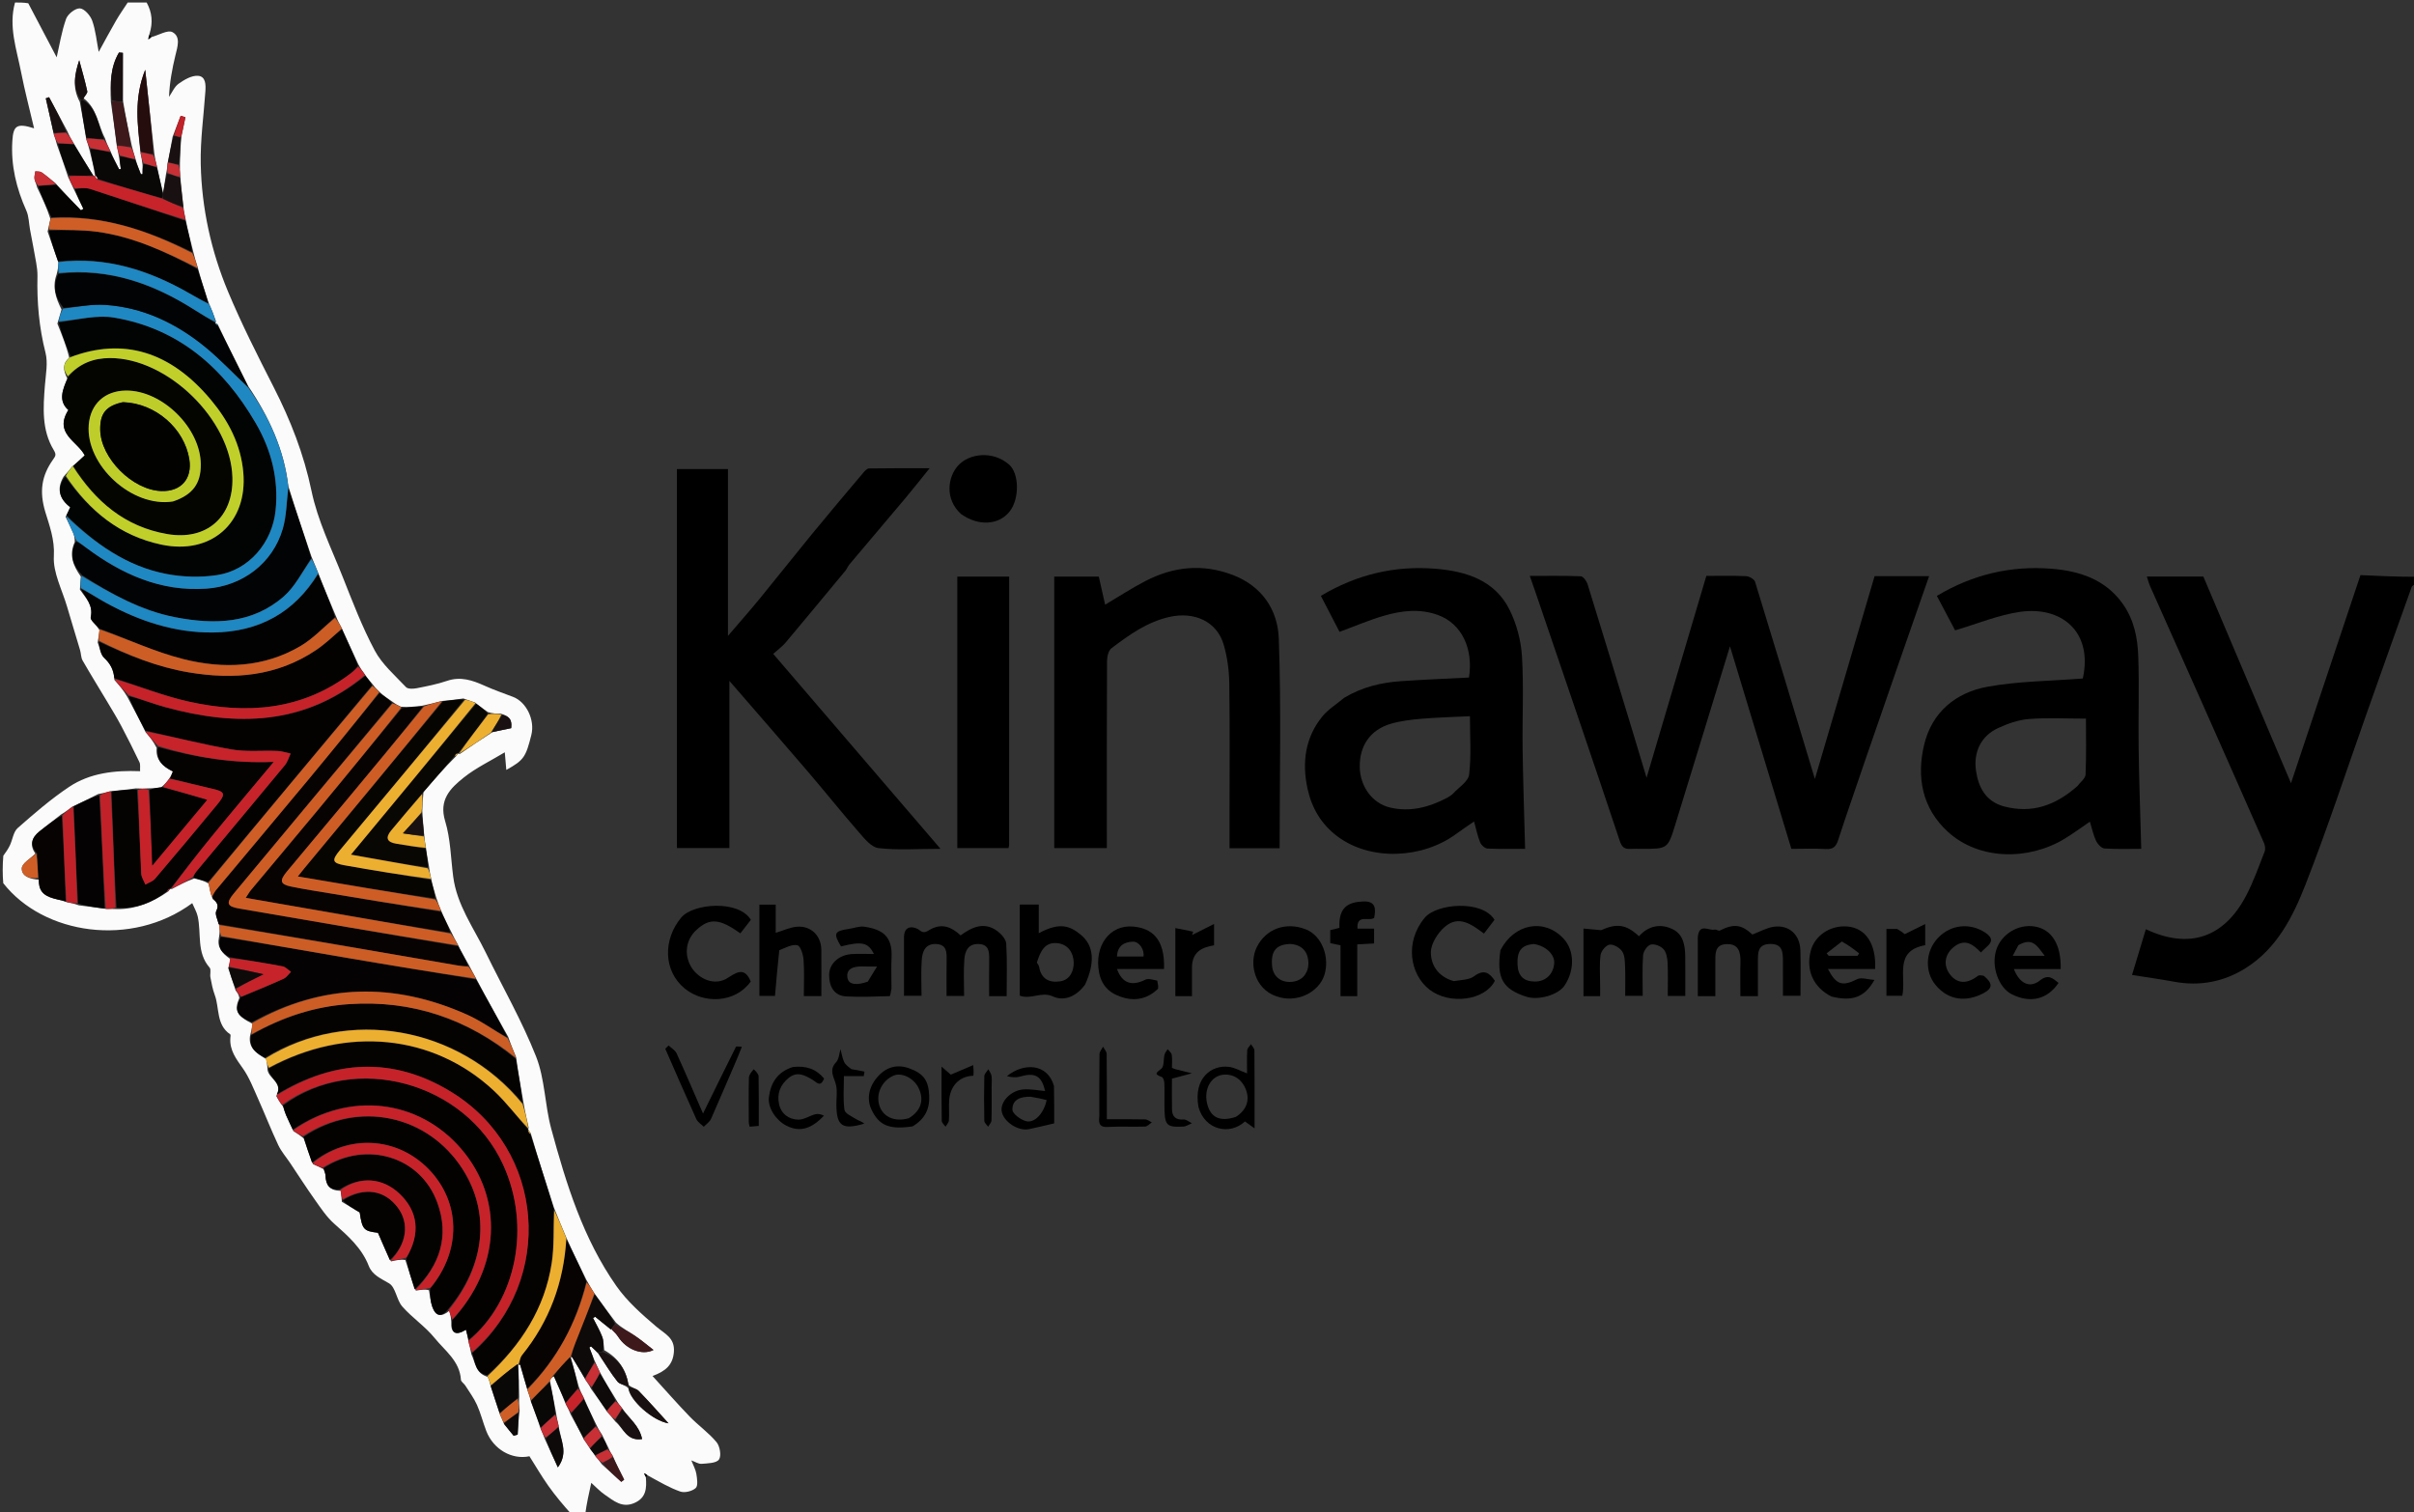 <svg width="964" height="604" viewBox="0 0 964 604" fill="none" xmlns="http://www.w3.org/2000/svg">
<rect x="0" y="0" width="964" height="604" fill="#333333" stroke="none"/>
<g clip-path="url(#clip0_937_7673)">
<path d="M228.428 605C224.98 601.149 221.813 597.402 218.983 593.416C216.299 589.634 213.968 585.602 211.423 581.587C204.466 583.075 197.031 578.876 194.185 571.493C192.862 568.059 191.984 564.439 190.482 561.093C189.254 558.357 187.423 555.888 185.806 553.335C185.286 552.513 184.114 551.827 184.064 551.027C183.595 543.536 177.647 539.417 173.542 534.344C169.798 529.716 164.592 526.292 160.653 521.792C158.336 519.145 158.022 514.111 155.385 512.541C152.116 510.596 148.697 509.245 147.263 505.573C144.455 498.379 138.956 493.591 133.399 488.654C130.432 486.017 128.152 482.547 125.822 479.267C122.388 474.434 119.19 469.433 115.886 464.507C114.274 462.104 112.316 459.865 111.1 457.277C108.212 451.135 105.746 444.795 102.966 438.599C101.154 434.558 99.541 430.313 97.018 426.737C94.349 422.954 91.639 419.462 91.987 414.544C92.022 414.048 92.177 413.251 91.941 413.09C86.251 409.242 87.711 402.589 85.741 397.301C84.911 395.072 84.479 392.68 84.025 390.331C83.776 389.042 84.391 387.221 83.706 386.439C78.407 380.401 80.485 372.773 78.943 365.95C78.541 364.168 77.545 362.521 76.771 360.691C52.497 378.591 17.372 373.269 1.302 352.713C1 349.307 1 345.614 1.324 341.754C2.43 340.247 3.314 338.957 3.969 337.56C5.045 335.264 5.355 332.197 7.072 330.688C13.664 324.894 20.353 319.09 27.637 314.236C35.971 308.682 45.767 307.597 55.946 307.991C55.867 306.575 56.127 305.327 55.691 304.41C53.385 299.554 50.972 294.745 48.458 289.992C46.759 286.782 44.861 283.675 42.998 280.553C39.668 274.969 36.231 269.446 32.996 263.807C32.314 262.619 32.384 261.02 31.98 259.649C30.271 253.855 28.477 248.087 26.784 242.289C24.815 235.549 21.11 228.679 21.508 222.066C21.897 215.602 19.706 209.761 18.132 204.591C15.591 196.241 16.617 189.968 21.218 183.483C22.221 182.07 22.554 181.549 21.422 179.673C16.593 171.673 17.243 162.74 17.94 153.85C18.28 149.515 19.199 144.902 18.165 140.846C15.594 130.762 14.718 120.635 14.96 110.316C15.002 108.533 14.756 106.721 14.452 104.955C13.691 100.531 12.815 96.127 11.995 91.713C11.523 89.177 11.55 86.423 10.527 84.136C6.544 75.237 4.306 66.114 4.928 56.272C5.31 50.213 6.659 49.029 13.61 51.243C11.775 43.399 9.85 36.142 8.416 28.79C6.63 19.633 3.331 10.56 6 1C7.714 1 9.429 1 11.283 1.299C15.261 8.886 19.099 16.175 22.634 22.889C23.729 18.141 24.573 12.668 26.391 7.54C27.074 5.613 30.096 3.234 31.906 3.349C33.697 3.463 36.09 6.184 36.824 8.256C38.205 12.158 38.582 16.415 39.418 20.735C41.823 16.37 43.995 12.274 46.318 8.267C47.761 5.776 49.431 3.418 51 1C53.37 1 55.741 1 58.556 1C60.707 4.918 61.164 8.94 59.682 13.61C59.324 14.662 59.283 15.199 59.243 15.736C59.682 15.42 60.12 15.103 60.559 14.787C63.383 14.031 66.981 11.829 68.865 12.835C72.281 14.658 70.871 18.713 70.051 22.102C68.744 27.501 67.726 32.97 67.491 38.694C68.743 36.899 69.65 34.615 71.331 33.429C73.574 31.847 76.473 30.13 78.99 30.27C82.214 30.449 82.199 33.849 82.009 36.589C81.338 46.253 79.955 55.934 80.164 65.579C80.545 83.153 84.299 100.274 91.066 116.47C96.492 129.456 102.89 142.057 109.288 154.609C116.036 167.847 121.336 181.353 124.401 196.085C126.849 207.852 132.339 219.023 136.823 230.321C140.781 240.296 144.621 250.401 149.667 259.831C152.618 265.347 157.729 269.749 162.125 274.41C162.877 275.208 164.987 275.132 166.353 274.865C170.449 274.063 174.588 273.259 178.525 271.915C183.918 270.074 188.61 271.657 193.417 273.816C197.148 275.492 201.02 276.856 204.851 278.301C210.183 280.311 213.678 287.495 212.192 293.486C209.968 302.446 209.135 303.607 202.188 307.485C201.986 305.142 201.781 302.764 201.581 300.447C195.774 303.949 190.052 306.658 185.237 310.502C179.928 314.742 175.149 319.36 177.768 327.936C179.922 334.986 180.014 342.669 180.976 350.077C182.451 361.439 189.159 370.555 193.998 380.467C200.741 394.28 208.45 407.701 214.076 421.949C217.628 430.945 217.552 441.302 220.123 450.772C226.101 472.796 232.851 494.67 246.143 513.599C250.459 519.746 256.347 524.94 262.128 529.85C265.507 532.72 269.543 534.278 269.112 539.894C268.717 545.029 265.912 547.59 260.578 549.534C265.689 555.139 270.439 560.583 275.456 565.769C278.882 569.31 283.029 572.202 286.15 575.967C287.491 577.584 288.137 581.453 287.115 582.889C286.053 584.383 282.617 584.408 280.181 584.611C278.945 584.714 277.624 583.795 276.076 583.244C276.848 585.233 277.803 586.879 278.081 588.632C278.382 590.534 278.819 593.386 277.815 594.291C276.41 595.557 273.416 596.297 271.653 595.682C267.313 594.168 263.289 591.752 258.668 589.245C257.865 588.656 257.532 588.522 257.198 588.387C257.44 588.948 257.682 589.51 257.924 590.071C258.243 594.291 258.114 598.167 253.336 600.247C248.423 602.386 245.104 599.383 241.625 597.016C239.532 595.592 237.776 593.672 236.115 592.194C235.159 596.497 234.286 600.426 233.706 604.677C232.286 605 230.571 605 228.428 605ZM242.914 578.107C242.165 576.625 241.416 575.144 240.489 573.102C239.718 571.925 238.947 570.749 238.075 568.878C236.423 565.518 234.771 562.159 233.077 558.114C232.434 556.903 231.79 555.691 231.106 553.758C230.059 549.82 229.013 545.882 227.917 541.938C227.917 541.938 227.872 541.918 228.54 542.163C230.225 544.915 231.91 547.668 233.774 551.045C234.512 552.076 235.25 553.108 236.13 554.803C238.186 557.641 240.242 560.479 242.433 563.828C243.436 564.929 244.439 566.03 245.766 567.763C248.909 570.356 250.271 575.664 256.407 574.719C255.33 569.322 251.176 566.49 248.23 562.096C247.513 561.228 246.797 560.359 245.958 558.842C243.822 555.419 241.686 551.996 239.528 547.908C238.898 546.596 238.268 545.284 237.375 543.271C236.699 541.565 236.023 539.86 235.347 538.154C235.569 537.998 235.79 537.842 236.011 537.686C236.893 538.503 237.775 539.32 239.071 540.735C241.541 544.444 243.819 548.306 246.589 551.775C247.512 552.93 249.696 553.076 250.907 554.415C251.416 559.231 260.67 567.437 266.978 568.442C262.92 563.994 259.102 559.647 255.067 555.512C254.151 554.573 252.481 554.37 250.989 553.103C249.986 546.986 246.965 542.382 241.299 539.217C241.049 537.424 241.105 535.516 240.479 533.866C239.494 531.273 238.051 528.854 236.802 526.361C237.096 526.2 237.391 526.038 237.685 525.876C239.769 527.589 241.853 529.303 244.669 531.148C245.412 532.059 246.247 532.911 246.882 533.892C250.17 538.97 256.463 541.446 260.967 539.134C258.423 537.174 256.063 535.164 253.508 533.443C251.06 531.793 248.411 530.443 245.999 528.253C243.16 524.49 240.322 520.727 237.235 516.316C236.29 514.81 235.345 513.304 234.15 511.121C231.501 505.721 228.852 500.322 226.109 494.187C224.527 490.428 222.944 486.668 221.156 482.166C218.06 472.53 214.963 462.893 211.935 452.578C211.581 452.062 211.227 451.547 210.957 451.053C210.957 451.053 210.892 451.111 211.105 450.306C210.395 447.215 209.684 444.124 209.02 440.21C208.007 434.439 206.995 428.667 206.082 422.154C205.054 419.698 204.026 417.243 202.937 414.089C198.647 406.454 194.357 398.818 189.986 390.515C189.167 389.042 188.347 387.57 187.245 385.407C185.802 382.904 184.359 380.4 182.862 377.263C182.024 375.791 181.186 374.32 180.189 372.144C178.828 369.486 177.466 366.828 176.076 363.459C175.476 362.039 174.877 360.618 174.191 358.427C173.477 356.09 172.763 353.753 172.118 350.607C171.822 349.343 171.526 348.079 171.309 346.005C170.862 343.648 170.415 341.291 170.052 338.216C169.794 336.832 169.537 335.449 169.364 333.142C169.091 330.317 168.818 327.492 168.631 323.822C168.712 321.528 168.794 319.233 169.104 316.285C173.215 311.517 177.326 306.75 182.163 301.971C182.426 301.619 182.689 301.267 182.904 300.964C182.904 300.964 182.884 300.898 183.607 301.108C187.743 298.268 191.878 295.428 196.76 292.317C199.023 291.853 201.285 291.389 204.129 290.806C204.303 289.001 204.584 286.215 200.004 285.052C198.368 285.026 196.731 285 194.81 284.385C193.254 283.279 191.697 282.173 189.681 280.557C188.417 280.1 187.153 279.643 185.066 278.961C182.359 279.327 179.652 279.693 176.208 279.991C173.96 280.598 171.712 281.204 168.611 281.839C165.9 282.169 163.188 282.5 160.098 282.242C159.062 281.754 158.026 281.266 156.695 280.224C154.968 279.08 153.241 277.936 151.343 276.14C150.552 275.364 149.76 274.588 148.757 273.217C147.785 272.109 146.813 271.001 145.707 269.315C144.879 268.212 144.051 267.11 143.08 265.284C140.893 260.622 138.706 255.961 136.463 250.807C135.673 249.394 134.883 247.981 134.051 245.86C131.714 240.344 129.376 234.829 127.032 228.699C126.224 226.776 125.417 224.853 124.341 222.196C121.269 213.128 118.197 204.061 115.146 194.154C113.436 179.615 107.583 166.76 99.109 154.201C95.056 146.153 91.002 138.104 86.915 129.466C86.617 129.295 86.319 129.124 86.003 129.003C86.003 129.003 86.052 128.98 86.235 128.261C85.444 126.041 84.653 123.822 83.307 120.912C81.827 116.428 80.346 111.943 78.923 106.664C78.329 104.821 77.736 102.978 77.117 100.319C76.083 96.263 75.05 92.207 74.092 87.388C73.759 85.936 73.426 84.483 73.219 82.152C72.769 78.442 72.32 74.733 71.982 70.198C71.879 68.826 71.776 67.455 71.854 65.172C71.942 61.781 72.031 58.39 72.49 54.37C73.008 51.851 73.526 49.331 74.044 46.812C73.41 46.624 72.776 46.435 72.142 46.247C71.176 48.805 70.21 51.363 68.925 54.644C68.327 57.985 67.728 61.327 66.885 65.375C66.798 66.569 66.712 67.763 66.253 69.76C65.869 72.425 65.485 75.09 65.109 76.969C64.287 73.629 63.465 70.289 62.661 66.316C62.293 64.876 61.924 63.436 61.6 61.097C60.447 50.485 59.293 39.872 57.987 27.858C53.369 39.434 54.942 49.989 56.139 61.323C56.426 62.581 56.712 63.84 56.929 65.887C56.929 67.111 56.929 68.335 56.929 69.558C56.705 69.569 56.481 69.579 56.257 69.589C55.497 67.679 54.738 65.768 54.017 63.133C53.584 61.737 53.15 60.34 52.611 58.19C51.395 52.454 50.178 46.718 49.077 40.053C49.077 33.736 49.077 27.419 49.077 21.102C48.559 21.054 48.041 21.006 47.523 20.959C44.066 26.785 43.908 33.3 44.289 40.818C45.094 46.508 45.898 52.198 46.684 58.605C46.952 59.737 47.22 60.869 47.562 62.844C47.798 64.414 48.033 65.983 48.269 67.553C48.029 67.566 47.789 67.579 47.549 67.593C46.384 65.348 45.218 63.104 44.031 60.173C43.325 58.737 42.618 57.301 41.889 55.137C39.124 49.982 38.887 43.366 33.316 39.198C33.86 38.275 35.011 37.223 34.846 36.452C33.955 32.282 32.738 28.181 31.633 24.057C29.869 29.487 28.689 34.849 31.877 40.71C32.739 45.471 33.602 50.233 34.464 55.734C34.869 56.864 35.274 57.995 35.751 59.914C36.577 63.194 37.402 66.473 38.005 70.417C37.772 70.405 37.539 70.394 36.992 69.671C34.518 65.696 32.045 61.72 29.353 57.078C28.54 55.722 27.726 54.367 26.836 52.312C24.422 47.812 22.008 43.312 19.594 38.812C19.158 38.968 18.721 39.124 18.285 39.279C19.331 43.875 20.377 48.471 21.507 53.793C21.911 54.903 22.316 56.012 22.785 57.907C24.24 61.952 25.695 65.996 27.202 70.685C27.912 72.227 28.621 73.768 29.717 76.041C30.913 78.496 32.109 80.95 33.306 83.405C32.979 83.604 32.653 83.803 32.326 84.003C29.047 80.614 25.768 77.225 22.173 73.183C20.333 71.715 18.552 70.159 16.617 68.828C15.983 68.391 14.949 68.535 14.098 68.413C13.97 69.421 13.652 70.451 13.769 71.43C13.878 72.349 14.446 73.213 14.838 74.858C16.751 78.844 18.664 82.829 20.132 87.42C19.822 88.83 19.512 90.24 19.02 92.485C20.417 96.451 21.814 100.417 23.356 104.965C23.253 106.325 23.15 107.685 22.576 109.703C20.831 114.592 22.204 118.92 24.576 123.604C24.095 125.234 23.614 126.865 22.916 129.244C24.708 133.678 26.5 138.113 27.648 142.868C24.99 145.142 25.118 147.719 26.902 151.218C24.965 155.668 23.167 160.113 27.299 163.751C21.419 173.129 30.904 176.164 33.843 181.863C32.447 183.163 30.886 184.616 28.832 186.316C27.904 187.505 26.975 188.694 25.418 190.326C22.45 195.242 23.757 199.288 28.058 202.563C27.503 203.77 27.039 204.78 26.19 206.38C27.169 208.457 28.178 210.521 29.115 212.617C29.564 213.621 29.877 214.686 29.85 216.471C27.488 221.657 29.188 225.921 32.287 230.266C32.165 231.753 32.042 233.241 31.908 235.467C34.187 238.8 37.339 241.628 36.231 246.532C35.967 247.701 38.434 249.487 39.75 251.704C39.55 253.079 39.351 254.454 39.019 256.599C39.84 258.687 40.123 261.351 41.604 262.734C44.087 265.054 45.428 267.553 45.702 271.566C47.472 273.553 49.243 275.541 50.869 278.333C53.257 282.809 55.644 287.286 58.174 292.464C59.73 294.279 61.286 296.094 62.556 298.701C62.097 303.569 65.073 306.157 69.042 308.096C68.636 309.121 68.292 309.991 67.385 311.192C66.613 312.227 65.841 313.261 64.339 314.438C62.785 314.638 61.231 314.838 58.927 314.857C57.654 314.922 56.381 314.987 54.23 314.86C51.006 315.276 47.782 315.692 43.907 316.009C42.579 316.395 41.251 316.781 39.197 317.121C35.957 318.76 32.717 320.399 28.901 322.129C27.586 323.15 26.271 324.171 24.311 325.334C21.473 327.554 18.618 329.753 15.801 331.999C12.511 334.621 11.78 337.555 14.131 340.922C12.207 342.868 8.783 344.756 8.705 346.774C8.586 349.877 11.935 351.178 15.794 351.327C15.063 356.802 18.77 358.239 22.977 359.217C24.063 359.47 25.15 359.715 26.804 360.347C28.162 360.598 29.52 360.848 31.507 361.57C34.935 361.993 38.364 362.415 42.652 363.032C43.819 362.999 44.985 362.967 46.98 363.069C54.347 363.058 60.788 360.475 67.238 355.962C67.494 355.629 67.75 355.297 67.983 354.977C67.983 354.977 67.963 354.996 68.68 355.018C71.359 353.578 74.038 352.138 77.546 350.835C79.442 351.259 81.338 351.683 83.293 352.849C83.647 354.705 84.001 356.561 84.929 359.04C86.448 360.298 87.612 361.321 86.376 363.797C85.734 365.084 86.925 367.286 87.609 369.744C87.717 371.096 87.826 372.448 87.45 374.332C86.607 378.213 88.518 380.601 91.97 383.023C91.786 384.03 91.602 385.037 91.139 386.668C92.049 389.424 92.959 392.179 94.091 395.55C94.742 396.388 95.393 397.226 95.577 398.568C93.411 403.585 94.477 405.654 100.913 408.915C100.642 410.326 100.372 411.736 99.809 413.897C99.25 418.541 102.304 420.628 106.299 422.968C106.535 424.16 106.77 425.352 106.824 427.227C107.297 430.799 113.217 432.374 110.356 437.811C111.033 439.013 111.71 440.215 113.076 441.995C113.451 443.097 113.756 444.229 114.217 445.294C115.07 447.264 116.015 449.194 117.16 451.724C118.378 452.48 119.596 453.237 121.278 454.65C122.381 457.878 123.484 461.107 124.962 464.911C126.169 465.449 127.376 465.987 129.245 466.928C129.506 467.778 129.966 468.622 129.993 469.48C130.115 473.289 131.603 475.519 136.105 475.585C136.213 476.786 136.321 477.987 136.53 479.969C138.705 481.266 140.88 482.563 143.645 484.211C144.663 491.021 145.246 491.659 150.93 492.324C152.643 496.283 154.153 499.772 156.152 503.77C158.094 503.322 160.035 502.873 161.872 503.228C163.112 507.14 164.352 511.053 166.086 515.438C167.916 515.128 169.747 514.818 171.311 515.289C171.734 517.5 171.892 519.806 172.637 521.902C173.964 525.631 176.16 526.211 179.455 523.469C179.768 524.659 180.08 525.849 180.204 527.829C179.943 532.669 182.104 533.504 186.072 531.044C186.479 532.617 186.807 533.888 187.056 535.802C187.452 537.264 187.847 538.726 188.279 540.967C189.851 544.126 189.824 548.514 194.81 549.893C195.225 551.008 195.641 552.123 196.029 553.978C197.186 557.412 198.343 560.846 199.657 564.986C200.168 566.056 200.679 567.126 201.336 568.837C202.597 570.354 203.859 571.871 205.121 573.388C205.654 573.242 206.188 573.095 206.721 572.948C206.889 570.003 207.056 567.057 207.496 563.351C207.338 561.743 207.18 560.135 207.345 557.704C207.251 553.468 207.156 549.232 206.973 544.981C206.973 544.981 206.949 545.066 207.464 544.948C207.621 545.028 207.778 545.108 207.91 545.946C208.788 548.819 209.667 551.691 210.638 555.256C211.118 556.567 211.597 557.877 212.057 559.913C213.345 563.293 214.633 566.674 215.923 570.715C216.461 571.917 216.999 573.119 217.724 575.028C219.278 578.412 220.832 581.795 222.77 586.016C227.19 580.025 223.725 575.01 223.08 569.269C222.712 567.809 222.345 566.348 222.029 564.079C221.26 560.002 220.491 555.925 219.581 551.207C220.075 550.506 220.57 549.805 221.237 549.791C222.791 553.24 224.346 556.689 225.929 560.802C226.566 561.952 227.203 563.101 227.922 564.964C229.635 568.056 231.348 571.149 233.111 574.836C233.933 575.984 234.755 577.132 235.798 578.839C236.418 579.603 237.037 580.367 237.899 581.77C238.66 582.604 239.421 583.439 240.416 584.861C242.978 587.176 245.541 589.492 248.104 591.807C248.485 591.518 248.865 591.228 249.246 590.939C247.746 587.969 246.247 584.999 244.689 581.394C244.118 580.527 243.548 579.66 242.914 578.107Z" fill="#FCFBFB"/>
<path d="M965 232.625C964.334 233.481 963.286 233.826 963.057 234.464C956.992 251.341 951.005 268.246 945.017 285.15C936.945 307.938 929.425 330.942 920.608 353.437C915.598 366.221 909.217 378.772 896.884 386.57C888.098 392.125 878.485 393.977 868.172 392.063C862.741 391.055 857.263 390.303 851.396 389.37C853.497 382.42 855.199 376.787 856.918 371.101C874.152 379.211 888.097 374.566 896.941 357.745C899.908 352.102 902.034 346.008 904.366 340.05C904.75 339.067 904.507 337.592 904.056 336.564C895.744 317.631 887.371 298.726 878.98 279.829C872.218 264.599 865.406 249.392 858.642 234.163C858.124 232.997 857.811 231.739 857.311 230.251C864.818 230.251 872.17 230.251 879.88 230.251C891.358 257.321 902.917 284.581 914.878 312.789C924.232 284.763 933.338 257.481 942.615 229.688C949.76 230.02 956.997 230.357 964.617 230.347C965 230.75 965 231.5 965 232.625Z" fill="black"/>
<path d="M745.018 303.098C741.337 314.106 737.542 324.662 734.098 335.331C733.189 338.149 732.069 339.257 729.058 339.073C724.588 338.799 720.087 339.002 715.362 339.002C707.272 312.316 699.212 285.727 690.841 258.114C683.323 282.648 676.197 306.017 668.991 329.362C666.008 339.026 665.931 339.002 655.699 339.002C654.2 339.002 652.697 338.936 651.203 339.017C648.793 339.149 647.727 338.517 646.811 335.767C635.716 302.476 624.334 269.282 613.022 236.063C612.409 234.263 611.764 232.473 610.898 230.008C617.858 230.008 624.579 229.879 631.283 230.154C632.244 230.193 633.583 232.048 633.972 233.303C640.052 252.895 646.008 272.526 651.981 292.151C653.752 297.966 655.487 303.792 657.535 310.601C665.646 283.214 673.487 256.738 681.404 230.002C686.69 230.002 692.012 229.858 697.315 230.109C698.571 230.168 700.547 231.316 700.872 232.37C708.795 258.095 716.539 283.875 724.752 311.093C732.925 283.323 740.74 256.769 748.587 230.108C755.527 230.108 762.501 230.108 770.363 230.108C761.841 254.529 753.439 278.609 745.018 303.098Z" fill="black"/>
<path d="M337.78 227.718C329.62 237.525 321.743 247.097 313.764 256.584C312.384 258.224 310.575 259.504 308.765 261.13C330.936 286.97 352.81 312.464 375.58 339.001C366.047 339.001 358.322 339.586 350.769 338.699C347.944 338.368 345.189 334.897 342.975 332.359C336.001 324.361 329.374 316.063 322.474 308C312.272 296.079 301.95 284.259 291.277 271.931C291.277 294.364 291.277 316.363 291.277 338.68C284.123 338.68 277.381 338.68 270.318 338.68C270.318 288.448 270.318 238.05 270.318 187.327C276.869 187.327 283.611 187.327 290.708 187.327C290.708 208.891 290.708 230.638 290.708 253.945C295.543 248.293 299.559 243.762 303.392 239.081C310.405 230.516 317.253 221.816 324.275 213.259C331.006 205.057 337.858 196.956 344.698 188.844C345.322 188.104 346.23 187.097 347.022 187.083C354.609 186.949 362.199 187.003 371.233 187.003C367.524 191.593 364.675 195.237 361.701 198.777C354.236 207.667 346.708 216.505 339.23 225.385C338.724 225.986 338.424 226.761 337.78 227.718Z" fill="black"/>
<path d="M536.75 278.697C543.975 274.35 551.608 272.582 559.525 272.034C568.546 271.409 577.586 271.055 586.621 270.583C588.392 259.31 583.91 249.096 574.134 245.58C566.879 242.972 559.698 243.871 552.652 245.909C546.84 247.591 541.242 250.014 534.922 252.339C532.643 247.945 530.057 242.959 527.473 237.976C541.966 229.309 557.184 225.841 573.211 227.139C585.384 228.125 597.048 231.676 602.936 243.74C605.677 249.357 607.405 255.909 607.781 262.146C608.523 274.423 607.867 286.777 608.036 299.097C608.216 312.246 608.68 325.391 609.032 338.997C604.592 338.997 599.294 339.129 594.014 338.885C592.975 338.837 591.53 337.533 591.094 336.471C590.068 333.97 589.537 331.264 588.648 328.074C586.152 329.806 583.72 331.415 581.371 333.138C568.072 342.891 547.451 343.976 534.176 334.097C527.523 329.146 523.786 322.569 522.125 314.883C519.895 304.565 521.174 294.567 528.081 286.104C530.366 283.305 533.642 281.315 536.75 278.697ZM577.909 318.613C578.695 318.066 579.609 317.638 580.244 316.951C582.545 314.464 586.365 312.078 586.687 309.313C587.578 301.655 586.996 293.825 586.996 286.033C580.115 286.376 573.856 286.519 567.631 287.057C563.47 287.417 559.227 287.906 555.25 289.101C547.14 291.536 542.872 297.888 543 306.332C543.114 313.926 547.892 320.81 555.114 322.51C562.822 324.323 570.252 322.634 577.909 318.613Z" fill="black"/>
<path d="M831.745 270.972C835.893 252.065 822.987 242.002 806.68 244.353C797.977 245.608 789.603 249.142 780.746 251.745C778.681 247.842 776.071 242.909 773.465 237.985C787.975 229.299 803.199 225.87 819.234 227.138C830.329 228.016 840.717 231.327 847.706 241.161C852.204 247.489 853.643 254.778 853.889 262.173C854.298 274.485 853.862 286.822 854.038 299.145C854.226 312.289 854.712 325.429 855.079 338.999C850.7 338.999 845.558 339.189 840.45 338.859C839.235 338.781 837.692 337.173 837.076 335.895C835.976 333.613 835.466 331.046 834.569 328.145C831.209 330.429 827.932 332.876 824.452 334.986C810.032 343.726 790.299 343.55 777.873 332.207C767.604 322.832 765.278 310.432 768.386 297.415C771.493 284.397 781.029 276.575 793.637 274.275C805.97 272.025 818.708 271.998 831.745 270.972ZM829.572 313.951C830.713 312.415 832.771 310.919 832.841 309.336C833.184 301.589 832.996 293.818 832.996 287C824.935 287 817.493 286.578 810.131 287.164C805.939 287.498 801.671 289.03 797.807 290.822C791.26 293.857 787.99 300.196 789.095 307.832C790.061 314.516 793.068 320.158 800.318 322.07C811.296 324.966 820.721 321.788 829.572 313.951Z" fill="black"/>
<path d="M421 274.998C421 259.858 421 245.219 421 230.289C426.95 230.289 432.696 230.289 438.795 230.289C439.622 233.959 440.483 237.782 441.322 241.502C446.695 238.322 451.936 234.87 457.483 232.012C468.633 226.267 480.183 225.045 492.176 229.582C503.962 234.041 510.252 243.575 510.667 254.964C511.682 282.79 510.999 310.677 510.999 338.77C504.927 338.77 498.19 338.77 491 338.77C491 334.723 491 330.774 491 326.825C491 308.832 491.16 290.838 490.899 272.849C490.824 267.704 490.101 262.411 488.673 257.476C485.972 248.148 476.875 244.132 466.937 246.396C457.984 248.436 450.9 253.574 443.866 258.868C442.641 259.791 442.085 262.275 442.077 264.041C441.961 287.198 442 310.354 442 333.511C442 335.155 442 336.8 442 338.717C435.037 338.717 428.299 338.717 421 338.717C421 317.678 421 296.588 421 274.998Z" fill="black"/>
<path d="M403 254.999C402.995 282.827 402.99 310.155 402.977 337.483C402.977 337.795 402.859 338.108 402.739 338.708C396.056 338.708 389.317 338.708 382.287 338.708C382.287 302.715 382.287 266.647 382.287 230.289C388.943 230.289 395.682 230.289 403 230.289C403 238.303 403 246.401 403 254.999Z" fill="black"/>
<path d="M361 374.22C361.132 368.348 366.334 370.744 366.987 371.325C369.052 373.16 370.153 371.91 371.674 371.105C376.185 368.718 379.926 370.131 383.592 373.568C387.955 370.427 392.855 367.889 398.229 371.808C399.853 372.993 401.72 375.102 401.828 376.887C402.245 383.801 401.997 390.756 401.997 397.845C399.599 397.845 397.644 397.845 395 397.845C395 393.05 394.943 388.132 395.02 383.216C395.07 380.011 394.902 377.075 390.635 377.01C386.499 376.946 385.335 380.015 385.096 383.14C384.732 387.907 385.001 392.722 385.001 397.757C382.644 397.757 380.576 397.757 378 397.757C378 392.993 377.952 388.219 378.017 383.447C378.06 380.328 378.147 377.228 373.866 377.021C369.441 376.808 368.327 380.068 368.085 383.407C367.75 388.027 368.001 392.691 368.001 397.669C365.794 397.669 363.725 397.669 361 397.669C361 390.195 361 382.445 361 374.22Z" fill="black"/>
<path d="M678 374.216C678.555 368.505 682.349 371.786 684.672 371.262C685.324 371.115 686.286 371.888 686.796 371.629C692.403 368.785 695.484 369.23 699.784 373.22C702.89 372.056 705.564 370.486 708.396 370.109C714.408 369.307 718.721 373.204 718.952 379.419C719.173 385.393 719 391.38 719 397.679C716.763 397.679 714.693 397.679 712 397.679C712 393.295 712.022 388.695 711.993 384.096C711.97 380.546 712.053 376.907 706.892 376.988C701.677 377.07 702.022 380.812 702.005 384.313C701.984 388.768 702 393.223 702 397.831C699.615 397.831 697.658 397.831 695 397.831C695 393.374 694.91 388.784 695.027 384.199C695.13 380.151 694.244 376.838 689.381 377.059C684.658 377.274 685.006 381.018 685.002 384.326C684.995 388.78 685 393.234 685 397.835C682.605 397.835 680.646 397.835 678 397.835C678 390.198 678 382.444 678 374.216Z" fill="black"/>
<path d="M639 393.847C639 395.448 639 396.567 639 397.839C636.594 397.839 634.634 397.839 632.336 397.839C632.336 389.054 632.336 380.171 632.336 370.835C634.776 371.061 637.071 371.273 639.366 371.486C645.526 368.743 649.295 369.038 654.493 373.906C658.331 369.642 663.193 368.729 668.08 371.161C672.282 373.252 672.935 377.763 672.985 382.115C673.045 387.25 673 392.386 673 397.756C670.63 397.756 668.56 397.756 666 397.756C666 393.289 666.153 388.83 665.926 384.39C665.831 382.533 665.415 380.269 664.254 379.012C663.135 377.798 660.643 376.84 659.173 377.254C657.825 377.634 656.252 379.941 656.143 381.494C655.77 386.779 656 392.107 656 397.706C653.714 397.706 651.644 397.706 649 397.706C649 393.897 649.115 389.952 648.953 386.018C648.867 383.945 648.85 381.521 647.785 379.94C646.805 378.483 644.345 377.052 642.759 377.264C641.348 377.454 639.38 379.798 639.17 381.39C638.651 385.321 639 389.367 639 393.847Z" fill="black"/>
<path d="M433.317 393.219C429.845 397.951 424.984 400.037 420.383 397.919C415.897 395.854 411.713 399.322 407.229 397.632C407.229 385.661 407.229 373.583 407.229 361.25C409.677 361.25 412.08 361.25 414.814 361.25C414.814 365.002 414.814 368.762 414.814 372.695C423.142 368.201 427.187 369.697 431.603 373.317C436.954 377.704 437.28 384.501 433.317 393.219ZM414.045 384.426C414.358 384.986 414.855 385.516 414.954 386.112C415.768 390.985 419.029 392.58 423.383 391.916C427.474 391.291 428.863 387.504 428.769 384.321C428.659 380.63 426.638 377.074 422.125 376.665C417.173 376.216 415.517 379.9 414.045 384.426Z" fill="black"/>
<path d="M383.789 205.298C377.13 199.247 378.532 190.443 382.58 185.958C387.007 181.052 396.328 179.899 402.877 185.449C407.093 189.022 407.167 199.347 403.135 204.344C398.796 209.722 390.77 210.241 383.789 205.298Z" fill="black"/>
<path d="M580.541 391.833C583.542 391.327 586.669 391.365 588.666 389.881C592.578 386.974 594.783 388.455 596.956 391.705C592.992 399.604 578.854 401.43 570.84 395.214C563.115 389.222 560.777 376.276 568.975 366.491C573.774 360.763 592.022 359.338 596.808 367.35C595.443 369.136 594.083 370.914 592.606 372.847C587.809 369.296 582.587 365.238 576.886 370.218C574.115 372.638 571.418 376.88 571.403 380.309C571.381 385.444 574.354 390.108 580.541 391.833Z" fill="black"/>
<path d="M289.771 391.051C293.636 388.739 297.181 385.566 299.802 391.997C293.465 400.778 280.897 400.921 273.44 394.789C264.816 387.698 264.744 375.174 272.044 366.442C276.837 360.709 295.048 359.34 299.84 367.361C298.434 369.176 297.048 370.965 295.657 372.75C287.337 366.829 283.442 366.52 278.14 371.36C273.904 375.227 273.031 381.202 276.066 386.246C278.323 389.998 284.056 393.856 289.771 391.051Z" fill="black"/>
<path d="M311.191 379.509C310.519 385.755 310.014 391.611 309.486 397.742C307.665 397.742 305.596 397.742 303.258 397.742C303.258 385.695 303.258 373.623 303.258 361.273C305.303 361.273 307.373 361.273 309.775 361.273C309.775 364.952 309.775 368.722 309.775 372.543C312.818 371.632 315.51 370.316 318.286 370.103C323.876 369.674 327.921 373.716 327.984 379.295C328.053 385.413 328 391.532 328 397.803C325.519 397.803 323.451 397.803 321 397.803C321 392.827 321.244 388.019 320.887 383.256C320.731 381.188 319.671 377.805 318.432 377.512C316.319 377.012 313.74 378.479 311.191 379.509Z" fill="black"/>
<path d="M599.176 379.509C604.747 368.692 616.859 366.656 624.437 374.917C628.762 379.631 628.895 387.517 624.753 393.64C622.251 397.34 614.374 399.627 609.527 398.062C600.089 395.013 597.58 390.669 599.176 379.509ZM612.516 376.998C607.581 377.423 605.757 379.725 606 385.219C606.204 389.813 608.51 392.025 613.069 391.998C617.236 391.973 620.285 389.074 620.654 384.786C620.945 381.401 617.606 377.843 612.516 376.998Z" fill="black"/>
<path d="M509.516 397.821C501.131 394.912 498.599 384.869 501.904 378.218C505.484 371.012 513.445 367.984 521.532 371.185C527.819 373.674 531.168 382.198 528.843 389.483C526.717 396.143 517.912 400.952 509.516 397.821ZM515.339 376.997C509.617 377.134 507.418 379.798 508.001 385.887C508.426 390.325 512.08 392.848 516.733 391.995C520.843 391.241 522.543 387.772 522.507 384.664C522.467 381.209 520.887 377.392 515.339 376.997Z" fill="black"/>
<path d="M462.133 391.628C462.359 392.985 462.802 394.53 462.259 395.056C458.635 398.567 454.023 399.802 449.279 398.601C444.094 397.289 440.089 394.479 438.91 388.432C436.854 377.897 443.071 369.108 452.65 370.054C459.581 370.739 465.27 374.48 464.838 386.997C461.748 386.997 458.629 386.997 455.51 386.997C452.408 386.997 449.306 386.997 446.058 386.997C448.116 392.745 452.026 393.949 457.368 391.26C458.561 390.66 460.37 391.284 462.133 391.628ZM456.63 381.993C457.094 379.275 454.92 375.958 452.356 376.071C448.926 376.221 446.266 377.654 446.048 381.997C449.5 381.997 452.644 381.997 456.63 381.993Z" fill="black"/>
<path d="M810.192 387.002C807.921 387.002 806.12 387.002 804.217 387.002C806.415 392.751 810.547 394.805 814.574 391.602C817.979 388.893 819.744 390.713 822.052 392.54C817.614 399.163 810.756 400.786 803.387 397.088C798.077 394.422 795.092 385.934 797.169 379.405C799.183 373.072 805.907 368.949 812.492 370.01C819.287 371.104 823.142 377.147 822.911 387.002C818.846 387.002 814.753 387.002 810.192 387.002ZM806.014 377.49C805.296 378.838 804.578 380.187 803.76 381.723C808.121 381.723 811.965 381.723 816.531 381.723C813.668 378.094 811.867 374.066 806.014 377.49Z" fill="black"/>
<path d="M731.389 397.995C724.101 394.334 721.104 387.423 723.087 379.779C724.679 373.639 730.853 369.489 737.628 370.004C744.99 370.563 749.305 376.915 748.804 386.995C742.634 386.995 736.426 386.995 729.968 386.995C733.328 393.438 735.811 393.986 741.676 391.045C743.317 390.222 745.853 391.181 748.527 391.359C744.622 398.343 739.694 400.034 731.389 397.995ZM735.525 376.006C733.498 377.578 731.471 379.15 729.444 380.722C729.721 381.057 729.999 381.391 730.276 381.726C734.12 381.726 737.964 381.726 741.807 381.726C742.008 381.395 742.21 381.064 742.411 380.733C740.378 379.157 738.346 377.581 735.525 376.006Z" fill="black"/>
<path d="M356 394.788C355.755 396.155 355.534 397.814 355.261 397.822C349.508 398.001 343.737 398.241 337.996 397.947C332.975 397.689 331.16 393.885 331.1 389.552C331.037 384.931 334.906 381.434 339.968 381.042C342.892 380.815 345.847 381.001 348.987 381.001C346.706 376.371 344.235 375.871 335.845 377.965C332.705 372.795 333.134 371.832 338.908 370.993C340.983 370.692 343.125 369.81 345.107 370.095C352.376 371.14 356.454 373.915 356.034 382.348C355.836 386.326 356 390.323 356 394.788ZM346.533 392.041C347.591 390.319 348.649 388.597 350.245 386C347.583 386 346.611 386.037 345.643 385.993C342.31 385.844 338.073 386.055 338.352 390.006C338.621 393.809 342.765 393.349 346.533 392.041Z" fill="black"/>
<path d="M792.213 389.71C795.619 392.572 796.131 394.597 791.829 396.79C785.401 400.068 778.388 399.773 773.109 393.579C768.465 388.13 768.876 379.874 773.931 374.555C779.257 368.951 787.06 368.57 792.929 372.571C797.789 375.884 793.269 377.835 791.043 380.394C788.064 377.264 784.881 374.844 780.695 377.838C776.534 380.814 775.812 385.542 778.826 389.319C781.713 392.936 785.508 393.037 789.849 389.73C790.339 389.356 791.239 389.521 792.213 389.71Z" fill="black"/>
<path d="M542 393.846C542 395.453 542 396.577 542 397.837C539.615 397.837 537.665 397.837 535.318 397.837C535.318 391.242 535.318 384.52 535.318 377.521C533.811 377.204 532.624 376.954 531.22 376.658C531.22 375.089 531.22 373.479 531.22 371.469C532.285 371.204 533.603 370.877 534.894 370.557C534.481 362.315 538.326 360.231 544.484 360.015C549.391 359.842 549.495 362.931 548.746 366.591C546.669 368.086 541.7 364.907 542.09 370.876C544.228 370.876 546.336 370.876 548.721 370.876C548.721 372.927 548.721 374.671 548.721 376.801C546.776 376.904 544.688 377.015 542 377.157C542 382.525 542 387.945 542 393.846Z" fill="black"/>
<path d="M478.601 442.125C476.477 430.366 483.994 425.161 490.859 426.087C493.165 426.398 495.339 427.682 498.001 428.682C498.001 425.499 497.892 422.444 498.072 419.405C498.121 418.582 499.043 417.811 499.564 417.016C500.042 417.852 500.928 418.684 500.937 419.525C501.033 429.482 500.999 439.44 500.999 450.637C499.29 449.412 498.277 448.686 497.155 447.882C491.013 453.556 481.132 451.281 478.601 442.125ZM493.547 446.041C497.844 443.275 499.223 439.297 497.462 434.951C495.88 431.046 492.684 428.918 488.826 429.176C483.626 429.524 480.731 434.891 481.997 440.522C483.269 446.176 486.963 448.205 493.547 446.041Z" fill="black"/>
<path d="M757.592 371.004C758.927 371.716 759.828 372.428 760.642 373.07C762.935 371.935 765.567 370.633 768.803 369.031C768.803 372.593 768.803 375.037 768.803 377.479C756.162 379.767 761.318 390.051 759.658 397.677C757.789 397.677 755.724 397.677 753.326 397.677C753.326 389.094 753.326 380.247 753.326 371.004C754.613 371.004 755.886 371.004 757.592 371.004Z" fill="black"/>
<path d="M476 386.395C476 390.455 476 394.062 476 397.826C473.63 397.826 471.682 397.826 469.366 397.826C469.366 389.113 469.366 380.279 469.366 370.647C471.836 371.145 474.161 371.613 476.486 372.082C476.34 372.525 476.194 372.968 476.048 373.41C478.762 372.046 481.476 370.682 484.821 369C484.821 372.508 484.821 374.805 484.821 377.536C480.237 378.286 476.02 379.985 476 386.395Z" fill="black"/>
<path d="M420.887 433.696C420.988 438.95 420.992 443.776 420.981 448.602C420.98 448.926 420.857 449.249 420.983 448.634C417.31 449.484 414.09 450.315 410.834 450.962C406.498 451.823 400.685 447.921 400.014 443.813C399.393 440.009 403.675 435.447 408.716 435.083C411.569 434.878 414.482 435.485 417.339 435.723C415.967 429.656 413.345 428.199 407.296 429.954C405.675 430.425 403.864 430.247 402.101 429.781C408.723 424.378 418.283 424.569 420.887 433.696ZM411.556 437.998C407.81 437.943 404.206 438.93 404.294 443.187C404.327 444.787 407.432 447.07 409.542 447.712C413.06 448.784 416.879 444.68 417.956 439.318C416.123 438.881 414.269 438.44 411.556 437.998Z" fill="black"/>
<path d="M364.436 449.844C355.096 451.227 351.038 449.495 348.014 443.136C345.947 438.787 346.986 433.793 350.723 429.752C354.19 426.002 358.428 424.97 363.101 426.666C369.062 428.829 370.774 431.73 371.061 437.508C371.329 442.912 369.334 446.887 364.436 449.844ZM362.944 446.574C367.835 443.595 369.199 439.198 366.738 434.337C364.812 430.531 360.105 428.226 356.936 429.537C352.213 431.491 349.658 436.813 351.17 441.547C352.593 445.998 357.188 448.244 362.944 446.574Z" fill="black"/>
<path d="M293.269 425.319C290.028 432.71 287.086 439.81 283.951 446.824C283.395 448.067 282.034 448.949 281.045 449.998C280.028 448.981 278.614 448.144 278.058 446.918C273.832 437.599 269.775 428.204 265.665 418.832C266.107 418.399 266.549 417.965 266.991 417.531C268.079 418.565 269.603 419.4 270.182 420.666C273.743 428.448 277.09 436.327 280.746 444.719C285.348 435.333 289.578 426.674 293.896 418.061C294.022 417.81 295.083 418.029 296.258 418.029C295.219 420.657 294.361 422.828 293.269 425.319Z" fill="black"/>
<path d="M316.582 426.15C321.829 425.511 325.916 426.891 329.089 430.74C327.59 434.501 326.088 432.153 324.33 431.138C321.408 429.451 318.38 427.73 314.994 430.455C311.579 433.203 310.208 436.778 311.09 440.908C311.924 444.809 314.943 447.069 318.767 447.156C321.002 447.207 323.239 445.628 325.537 445.012C326.633 444.719 327.873 444.962 329.031 445.587C324.587 450.206 319.964 452.653 313.905 449.488C309.956 447.425 306.5 442.49 307.066 438.106C307.787 432.521 310.406 428.106 316.582 426.15Z" fill="black"/>
<path d="M439 445.86C439 437.238 438.95 429.102 439.066 420.967C439.08 419.974 439.992 418.994 440.488 418.008C440.992 418.986 441.92 419.958 441.934 420.943C442.049 429.402 442 437.862 442 446.997C447.164 446.997 452.235 446.936 457.303 447.054C458.202 447.075 459.085 447.839 459.975 448.261C459.077 448.839 458.194 449.888 457.277 449.918C452.302 450.083 447.306 449.796 442.34 450.07C439.254 450.241 438.615 448.931 439 445.86Z" fill="black"/>
<path d="M465 440.854C465 437.724 465.077 435.066 464.952 432.418C464.914 431.614 464.502 430.329 463.949 430.13C460.797 428.993 461.61 428.497 463.778 426.79C464.941 425.876 464.561 423.083 465.04 421.179C465.235 420.405 465.861 419.739 466.291 419.023C466.86 419.764 467.806 420.45 467.921 421.256C468.172 423.006 467.999 424.816 467.999 426.441C468.642 426.721 468.915 426.888 469.212 426.963C471.466 427.534 473.724 428.087 475.981 428.646C473.519 429.306 471.057 429.965 468.002 430.784C468.002 434.491 467.941 438.756 468.022 443.018C468.079 445.954 469.504 447.332 472.644 447.098C473.715 447.018 474.87 448.061 475.987 448.591C474.814 449.061 473.655 449.894 472.465 449.941C465.555 450.215 465.006 449.517 465 440.854Z" fill="black"/>
<path d="M340.029 426.997C342.071 427.321 343.648 427.644 345.226 427.968C345.129 428.563 345.032 429.158 344.936 429.753C342.505 429.753 340.075 429.753 337.007 429.753C337.007 434.476 336.611 438.943 337.23 443.264C337.436 444.7 340.181 445.868 341.893 446.958C342.903 447.601 344.164 447.85 345.144 448.748C336.268 451.378 334.001 449.655 334 440.993C334 438.506 334.39 435.939 333.904 433.551C333.261 430.388 330.737 427.532 333.906 424.192C335.044 422.993 335.103 420.771 335.655 419.016C336.104 420.708 336.354 422.49 337.067 424.061C337.578 425.186 338.709 426.028 340.029 426.997Z" fill="black"/>
<path d="M388.701 429.611C382.723 429.801 379.373 434.136 379.03 439.516C378.861 442.157 379.114 444.825 378.934 447.464C378.875 448.331 378.052 449.146 377.578 449.985C377.052 449.199 376.085 448.421 376.071 447.626C375.949 440.848 376.001 434.066 376.001 425.98C377.738 427.487 378.67 428.295 379.692 429.182C382.126 428.147 385.149 426.861 388.641 425.375C388.782 427.117 388.87 428.2 388.701 429.611Z" fill="black"/>
<path d="M301.001 427.008C301.98 427.98 302.912 428.944 302.932 429.926C303.064 436.37 303 442.817 303 449.653C301.759 449.763 300.593 449.867 299.36 449.977C299.203 449.223 299.022 448.758 299.02 448.291C298.999 442.334 298.923 436.376 299.07 430.422C299.098 429.273 300.021 428.145 301.001 427.008Z" fill="black"/>
<path d="M396 434.09C396 438.879 396.075 443.183 395.935 447.48C395.907 448.329 395.048 449.152 394.573 449.987C394.049 449.201 393.088 448.424 393.071 447.627C392.942 441.674 392.928 435.715 393.075 429.763C393.098 428.837 394.122 427.936 394.683 427.023C395.122 427.893 395.789 428.723 395.944 429.641C396.162 430.927 396 432.278 396 434.09Z" fill="black"/>
<path d="M28.291 142.544C26.5 138.11 24.708 133.676 23.425 128.76C31.155 127.709 38.623 125.669 45.553 126.833C71.318 131.16 89.232 146.883 102.063 168.884C108.324 179.619 111.34 191.253 110.056 203.826C108.74 216.716 99.415 227.775 86.668 229.684C80.076 230.671 72.992 230.483 66.44 229.22C50.537 226.157 37.866 217.008 26.574 205.789C27.039 204.778 27.503 203.767 28.058 202.561C23.757 199.286 22.45 195.239 26.005 190.302C35.769 204.125 47.859 213.98 64.418 217.5C84.293 221.726 98.895 208.858 97.17 188.779C96.207 177.572 91.252 168.085 84.192 159.649C68.033 140.34 49.195 134.653 28.291 142.544Z" fill="#020403"/>
<path d="M110.454 437.128C113.217 432.371 107.297 430.795 107.276 426.762C138.448 409.621 172.986 413.052 197.155 435.534C202.199 440.225 206.337 445.891 210.893 451.107C210.893 451.107 210.957 451.049 210.834 451.366C211.097 452.207 211.482 452.73 211.867 453.253C214.964 462.89 218.06 472.527 221.195 482.957C220.971 490.668 221.365 497.686 220.318 504.482C217.526 522.587 208.047 537.091 194.609 549.201C189.824 548.51 189.851 544.123 188.586 540.387C221.773 511.028 217.707 459.11 180.213 436.086C157.103 421.894 133.505 423.11 110.454 437.128Z" fill="#050302"/>
<path d="M29.326 186.07C30.887 184.617 32.447 183.165 33.844 181.864C30.904 176.165 21.419 173.131 27.299 163.752C23.168 160.114 24.965 155.669 27.176 150.637C31.805 145.124 37.337 143.03 43.845 143C66.849 142.896 92.211 167.57 92.816 190.714C93.23 206.547 82.499 215.972 66.82 213.295C49.894 210.404 38.1 200.275 29.326 186.07ZM69.434 200.171C76.986 197.591 80.254 193.102 80.187 185.402C80.06 170.89 64.789 155.854 50.306 155.981C41.858 156.055 36.125 161.314 35.44 169.618C34.115 185.682 52.668 202.867 69.434 200.171Z" fill="#040401"/>
<path d="M116.922 451.139C116.015 449.192 115.071 447.262 114.217 445.292C113.756 444.227 113.452 443.095 113.013 441.515C141.855 420.121 185.75 432.133 200.897 465.106C212.165 489.637 206.309 519.452 187.136 535.157C186.808 533.886 186.479 532.615 186.072 531.042C182.104 533.502 179.944 532.667 180.581 527.286C199.843 506.358 201.2 478.8 184.294 458.963C167.245 438.958 139.363 435.72 116.922 451.139Z" fill="#040101"/>
<path d="M58.032 291.76C55.645 287.283 53.257 282.806 51.331 278.009C56.522 279.273 61.189 281.088 65.993 282.405C94.464 290.211 121.68 289.716 145.842 269.891C146.813 270.998 147.785 272.106 148.569 273.691C126.666 300.146 104.95 326.125 83.234 352.104C81.339 351.68 79.443 351.256 77.299 350.465C77.5 349.415 77.887 348.68 78.406 348.056C90.198 333.908 102.03 319.793 113.766 305.598C114.837 304.302 115.316 302.515 116.069 300.956C114.299 300.589 112.539 299.973 110.756 299.9C104.634 299.65 98.372 300.339 92.403 299.296C80.86 297.278 69.48 294.325 58.032 291.76Z" fill="#040101"/>
<path d="M190.068 391.183C194.358 398.819 198.647 406.454 202.667 414.313C197.131 411.405 192.113 407.718 186.558 405.234C157.468 392.225 128.713 392.668 100.552 408.227C94.477 405.654 93.411 403.585 96.167 398.258C102.255 395.616 107.789 393.362 113.226 390.894C114.399 390.361 115.223 389.059 116.208 388.112C115.088 387.358 114.054 386.159 112.835 385.925C105.833 384.579 98.787 383.462 91.757 382.268C88.518 380.601 86.607 378.214 88.11 374.125C105.318 376.792 121.86 379.709 138.418 382.53C155.627 385.462 172.851 388.302 190.068 391.183Z" fill="#040202"/>
<path d="M151.515 276.789C153.241 277.933 154.968 279.078 156.55 280.684C135.409 306.343 114.399 331.529 93.431 356.749C90.165 360.677 90.639 362.008 95.432 362.836C124.59 367.871 153.754 372.878 182.915 377.895C184.359 380.398 185.802 382.901 186.931 385.74C185.297 385.906 183.97 385.787 182.661 385.561C150.868 380.071 119.078 374.571 87.287 369.072C86.925 367.284 85.734 365.082 86.376 363.795C87.612 361.319 86.448 360.295 84.839 358.471C85.267 357.068 85.692 356.154 86.316 355.407C98.775 340.485 111.299 325.618 123.718 310.664C133.05 299.428 142.254 288.085 151.515 276.789Z" fill="#070302"/>
<path d="M115.125 194.992C118.197 204.059 121.269 213.127 124.27 222.874C120.625 228.487 117.804 234.282 113.333 238.188C100.686 249.236 85.462 249.506 69.897 246.486C56.247 243.838 44.394 237.116 32.86 229.735C29.188 225.919 27.489 221.655 30.352 216.246C32.039 216.927 33.217 217.844 34.413 218.735C48.639 229.329 64.071 236.327 82.358 235.087C96.755 234.111 108.9 225.021 112.922 211.193C114.428 206.017 114.435 200.405 115.125 194.992Z" fill="#010304"/>
<path d="M136.518 251.297C138.705 255.959 140.893 260.621 142.935 265.909C141.922 267.306 141.099 268.135 140.179 268.836C120.548 283.809 98.377 285.293 75.378 280.197C65.269 277.958 55.542 273.996 45.642 270.816C45.428 267.551 44.087 265.052 41.603 262.732C40.123 261.349 39.84 258.685 39.438 256.272C51.143 261.715 62.812 266.409 75.389 268.522C93.324 271.536 110.536 270.116 126.093 259.696C129.786 257.223 133.054 254.114 136.518 251.297Z" fill="#040101"/>
<path d="M67.948 310.861C68.292 309.992 68.636 309.122 69.042 308.097C65.073 306.158 62.096 303.57 63.096 298.352C78.187 302.537 93.059 304.955 109.327 304.268C100.615 314.72 92.487 324.337 84.517 334.082C78.889 340.964 73.474 348.019 67.963 354.997C67.963 354.997 67.983 354.978 67.659 354.955C67.075 355.295 66.815 355.657 66.555 356.02C60.788 360.475 54.347 363.058 46.532 362.538C45.575 346.707 45.066 331.409 44.558 316.11C47.782 315.693 51.006 315.277 54.672 315.409C55.516 326.928 55.859 337.902 56.391 348.867C56.463 350.36 57.479 351.807 58.058 353.275C59.371 352.506 61.013 352.017 61.944 350.923C70.252 341.162 78.468 331.322 86.639 321.446C90.335 316.978 89.932 316.144 84.4 314.914C78.888 313.689 73.43 312.222 67.948 310.861Z" fill="#050202"/>
<path d="M127.039 229.312C129.376 234.828 131.714 240.344 133.77 246.416C129.04 250.68 124.99 255.061 120.069 257.968C105.353 266.659 89.165 267.231 73.191 263.218C61.709 260.334 50.806 255.148 39.644 250.989C38.434 249.487 35.967 247.701 36.231 246.532C37.339 241.627 34.187 238.799 32.27 235.179C35.892 236.871 39.084 238.979 42.428 240.808C55.727 248.085 69.819 252.769 85.128 252.596C103.202 252.39 117.396 244.863 127.039 229.312Z" fill="#020202"/>
<path d="M124.588 464.337C123.485 461.109 122.382 457.881 121.241 454.032C143.084 439.314 170.72 445.156 184.663 466.825C195.945 484.359 193.794 505.18 178.861 522.992C176.16 526.213 173.964 525.634 172.638 521.904C171.892 519.808 171.734 517.503 171.764 514.679C184.369 499.38 183.951 480.075 171.195 466.949C158.55 453.937 138.931 452.837 124.588 464.337Z" fill="#040101"/>
<path d="M205.983 422.893C206.996 428.665 208.008 434.436 208.692 440.479C183.154 409.639 138.868 402.274 105.819 422.388C102.305 420.626 99.25 418.539 100.307 413.442C112.831 406.168 125.666 401.923 139.511 401.012C164.604 399.359 186.68 406.928 205.983 422.893Z" fill="#050302"/>
<path d="M160.477 282.834C163.189 282.503 165.9 282.173 168.89 282.172C159.607 294.015 150.061 305.539 140.484 317.038C131.865 327.387 123.197 337.696 114.582 348.049C111.501 351.753 111.903 353.172 116.209 354.062C118.973 354.632 121.753 355.13 124.536 355.595C141.724 358.465 158.915 361.316 176.105 364.174C177.466 366.832 178.828 369.49 179.851 372.48C152.55 368.098 125.589 363.384 98.135 358.583C99.001 357.284 99.539 356.294 100.246 355.445C109.092 344.834 117.998 334.273 126.816 323.639C138.071 310.066 149.26 296.438 160.477 282.834Z" fill="#070302"/>
<path d="M115.135 194.574C114.435 200.407 114.427 206.019 112.922 211.195C108.9 225.023 96.754 234.113 82.357 235.089C64.071 236.328 48.639 229.33 34.413 218.736C33.216 217.845 32.039 216.928 30.552 215.873C29.877 214.686 29.564 213.621 29.115 212.617C28.178 210.521 27.169 208.457 26.382 206.085C37.866 217.01 50.538 226.159 66.44 229.223C72.993 230.485 80.076 230.673 86.668 229.686C99.415 227.777 108.74 216.718 110.057 203.829C111.34 191.256 108.324 179.621 102.063 168.886C89.232 146.885 71.318 131.163 45.553 126.835C38.623 125.671 31.155 127.711 23.533 128.388C23.614 126.865 24.095 125.234 25.185 123.294C31.203 122.535 36.657 121.409 42.013 121.762C57.221 122.767 70.451 129.154 82.077 138.676C88.149 143.65 93.516 149.486 99.202 154.932C107.583 166.76 113.436 179.615 115.135 194.574Z" fill="#1F88C3"/>
<path d="M172.048 351.418C172.762 353.754 173.477 356.091 173.781 358.84C155.432 356.216 137.494 353.179 118.932 350.037C120.129 348.537 120.822 347.64 121.546 346.768C140.01 324.53 158.478 302.296 176.945 280.061C179.652 279.694 182.359 279.328 185.336 279.362C168.984 299.683 152.349 319.596 135.747 339.535C132.367 343.593 132.67 344.692 137.643 345.578C149.095 347.618 160.578 349.482 172.048 351.418Z" fill="#070502"/>
<path d="M29.079 186.191C38.1 200.272 49.894 210.402 66.82 213.292C82.499 215.97 93.23 206.544 92.816 190.712C92.21 167.567 66.848 142.893 43.845 142.998C37.336 143.027 31.805 145.121 27.136 150.258C25.117 147.717 24.99 145.141 27.969 142.706C49.195 134.654 68.033 140.341 84.192 159.65C91.252 168.086 96.207 177.573 97.17 188.78C98.895 208.86 84.293 221.727 64.418 217.501C47.859 213.981 35.769 204.126 26.319 190.082C26.975 188.693 27.903 187.504 29.079 186.191Z" fill="#C1CF2B"/>
<path d="M160.287 282.533C149.26 296.432 138.071 310.06 126.816 323.633C117.998 334.267 109.091 344.827 100.246 355.439C99.538 356.288 99.001 357.278 98.135 358.576C125.589 363.377 152.55 368.092 179.93 372.826C181.187 374.317 182.024 375.789 182.889 377.577C153.754 372.878 124.59 367.871 95.432 362.835C90.639 362.008 90.165 360.677 93.431 356.749C114.399 331.528 135.41 306.343 156.698 280.961C158.026 281.264 159.062 281.751 160.287 282.533Z" fill="#CE5D25"/>
<path d="M99.155 154.568C93.516 149.487 88.149 143.651 82.077 138.677C70.451 129.155 57.221 122.768 42.013 121.763C36.657 121.41 31.203 122.536 25.382 122.992C22.204 118.921 20.83 114.593 23.277 109.374C43.788 107.019 61.306 113.352 77.707 123.771C80.475 125.529 83.27 127.245 86.052 128.981C86.052 128.981 86.003 129.004 86.005 129.26C86.321 129.696 86.635 129.876 86.948 130.057C91.002 138.105 95.056 146.154 99.155 154.568Z" fill="#010304"/>
<path d="M187.097 535.483C206.309 519.457 212.165 489.641 200.897 465.111C185.75 432.138 141.855 420.125 112.668 441.231C111.71 440.218 111.033 439.015 110.405 437.474C133.505 423.116 157.103 421.9 180.213 436.092C217.708 459.116 221.773 511.034 188.567 540.003C187.847 538.729 187.452 537.267 187.097 535.483Z" fill="#C6222A"/>
<path d="M135.803 474.914C131.604 475.52 130.116 473.289 129.993 469.48C129.966 468.622 129.506 467.778 129.241 466.501C146.428 455.349 167.86 461.873 174.613 480.202C179.58 493.682 175.646 505.205 165.593 514.966C164.352 511.053 163.112 507.141 162.232 502.602C168.057 492.663 166.959 483.714 159.49 476.684C152.73 470.322 143.823 469.656 135.803 474.914Z" fill="#050202"/>
<path d="M23.212 104.382C21.815 100.416 20.418 96.45 19.497 92.058C26.215 91.907 32.517 91.729 38.685 92.55C53.155 94.475 66.169 100.604 78.866 107.458C80.347 111.943 81.827 116.427 83.167 121.127C80.591 119.964 78.149 118.6 75.724 117.205C59.459 107.854 42.247 102.388 23.212 104.382Z" fill="#020202"/>
<path d="M176.576 280.023C158.478 302.293 140.01 324.527 121.546 346.765C120.822 347.637 120.129 348.534 118.932 350.034C137.493 353.176 155.432 356.213 173.824 359.223C174.877 360.616 175.476 362.036 176.09 363.812C158.914 361.311 141.723 358.459 124.535 355.589C121.752 355.124 118.972 354.626 116.209 354.056C111.902 353.166 111.5 351.747 114.582 348.043C123.196 337.69 131.864 327.382 140.483 317.032C150.06 305.533 159.607 294.009 169.315 282.152C171.711 281.202 173.96 280.596 176.576 280.023Z" fill="#CE5D25"/>
<path d="M74.016 88.151C75.049 92.207 76.083 96.263 76.757 100.683C58.919 91.879 40.657 85.778 20.576 86.815C18.663 82.829 16.751 78.844 15.299 74.438C18.003 73.957 20.246 73.897 22.49 73.836C25.768 77.225 29.047 80.614 32.326 84.003C32.653 83.803 32.979 83.604 33.306 83.404C32.109 80.95 30.913 78.496 29.933 75.556C32.117 75.183 34.219 74.884 36.033 75.473C48.727 79.596 61.362 83.903 74.016 88.151Z" fill="#050302"/>
<path d="M190.141 281.07C191.697 282.176 193.254 283.282 194.794 284.982C190.814 290.684 186.849 295.793 182.884 300.901C182.884 300.901 182.904 300.967 182.567 300.877C181.966 301.187 181.701 301.586 181.437 301.985C177.326 306.753 173.215 311.52 168.697 316.77C164.271 322.047 160.237 326.83 156.238 331.642C153.786 334.593 154.52 336.352 158.291 336.96C162.188 337.589 166.076 338.276 169.968 338.937C170.415 341.294 170.862 343.651 170.86 346.383C160.548 344.987 150.684 343.215 140.141 341.322C157.209 320.754 173.675 300.912 190.141 281.07Z" fill="#090703"/>
<path d="M179.159 523.227C193.795 505.175 195.945 484.354 184.664 466.821C170.721 445.152 143.084 439.31 121.009 453.699C119.596 453.235 118.378 452.478 117.041 451.431C139.363 435.72 167.245 438.958 184.294 458.963C201.2 478.8 199.843 506.358 180.675 526.891C180.081 525.847 179.768 524.657 179.159 523.227Z" fill="#C6222A"/>
<path d="M106.059 422.678C138.867 402.275 183.154 409.64 208.668 440.892C209.684 444.123 210.394 447.214 210.999 450.707C206.337 445.893 202.199 440.228 197.155 435.536C172.986 413.054 138.448 409.623 107.367 426.423C106.77 425.351 106.535 424.159 106.059 422.678Z" fill="#EDAF30"/>
<path d="M189.911 280.816C173.675 300.913 157.21 320.754 140.141 341.322C150.685 343.216 160.548 344.987 170.821 346.788C171.527 348.082 171.823 349.346 172.084 351.015C160.578 349.485 149.095 347.62 137.643 345.58C132.671 344.694 132.368 343.596 135.747 339.538C152.35 319.599 168.984 299.686 185.748 279.477C187.153 279.646 188.417 280.104 189.911 280.816Z" fill="#EDAF30"/>
<path d="M226.202 494.922C228.852 500.321 231.501 505.721 234.134 511.841C230.063 528.696 222.401 542.807 210.545 554.563C209.666 551.69 208.788 548.818 207.934 545.437C207.958 544.928 207.795 544.471 207.558 544.173C207.676 542.995 207.845 541.963 208.416 541.258C219.366 527.732 225.119 512.227 226.202 494.922Z" fill="#070302"/>
<path d="M68.322 355.004C73.474 348.015 78.889 340.959 84.517 334.078C92.487 324.332 100.615 314.716 109.326 304.263C93.059 304.95 78.187 302.533 63.239 297.95C61.286 296.09 59.73 294.275 58.102 292.109C69.479 294.324 80.859 297.277 92.403 299.295C98.371 300.338 104.633 299.649 110.756 299.9C112.538 299.973 114.298 300.588 116.069 300.955C115.315 302.514 114.837 304.301 113.765 305.598C102.029 319.792 90.198 333.907 78.406 348.055C77.886 348.679 77.5 349.414 76.884 350.396C74.038 352.135 71.359 353.575 68.322 355.004Z" fill="#C7232B"/>
<path d="M206.032 422.527C186.68 406.932 164.603 399.364 139.511 401.016C125.665 401.928 112.831 406.172 100.452 413.072C100.372 411.739 100.642 410.328 100.732 408.573C128.713 392.669 157.468 392.227 186.558 405.236C192.113 407.72 197.131 411.406 202.697 414.664C204.026 417.246 205.054 419.701 206.032 422.527Z" fill="#CC5D25"/>
<path d="M127.035 229.005C117.396 244.862 103.203 252.389 85.128 252.595C69.82 252.769 55.727 248.085 42.428 240.808C39.084 238.978 35.893 236.87 32.276 234.808C32.042 233.239 32.165 231.752 32.573 230C44.393 237.117 56.247 243.839 69.896 246.487C85.461 249.507 100.686 249.236 113.333 238.188C117.804 234.282 120.625 228.487 124.405 223.242C125.417 224.852 126.224 226.775 127.035 229.005Z" fill="#1F87C1"/>
<path d="M39.698 251.35C50.806 255.151 61.71 260.337 73.191 263.221C89.166 267.234 105.354 266.663 120.069 257.971C124.99 255.064 129.041 250.683 133.792 246.773C134.884 247.984 135.674 249.397 136.491 251.056C133.055 254.118 129.787 257.227 126.093 259.701C110.537 270.121 93.325 271.541 75.389 268.527C62.813 266.413 51.143 261.72 39.504 255.892C39.351 254.457 39.551 253.082 39.698 251.35Z" fill="#CC5D25"/>
<path d="M87.448 369.406C119.078 374.57 150.869 380.071 182.661 385.56C183.97 385.786 185.298 385.905 187.073 386.084C188.348 387.567 189.167 389.039 190.027 390.845C172.851 388.299 155.627 385.458 138.418 382.526C121.86 379.705 105.318 376.788 88.351 373.855C87.826 372.444 87.717 371.093 87.448 369.406Z" fill="#CC5D25"/>
<path d="M151.429 276.467C142.254 288.088 133.051 299.432 123.719 310.668C111.299 325.622 98.775 340.489 86.317 355.411C85.692 356.158 85.267 357.072 84.552 358.163C84.001 356.562 83.647 354.706 83.264 352.479C104.95 326.129 126.665 300.151 148.674 273.992C149.76 274.589 150.552 275.365 151.429 276.467Z" fill="#CF5E26"/>
<path d="M29.477 322.034C32.717 320.395 35.956 318.756 39.596 317.594C40.595 332.992 41.194 347.913 41.793 362.834C38.364 362.412 34.935 361.989 31.199 360.861C30.42 347.448 29.948 334.741 29.477 322.034Z" fill="#040202"/>
<path d="M67.667 311.023C73.43 312.218 78.888 313.686 84.4 314.911C89.932 316.141 90.335 316.974 86.639 321.442C78.468 331.319 70.252 341.159 61.945 350.919C61.013 352.013 59.371 352.502 58.058 353.271C57.479 351.803 56.463 350.356 56.391 348.864C55.859 337.899 55.517 326.925 55.111 315.501C56.381 314.985 57.654 314.92 59.311 315.41C60.057 325.41 60.419 334.854 60.832 345.629C68.785 336.098 75.677 327.837 82.684 319.44C76.509 317.636 70.789 315.964 65.069 314.293C65.841 313.258 66.613 312.224 67.667 311.023Z" fill="#C6222A"/>
<path d="M45.673 271.192C55.543 273.998 65.27 277.96 75.378 280.199C98.378 285.295 120.549 283.811 140.18 268.838C141.1 268.137 141.923 267.308 143.007 266.273C144.052 267.11 144.88 268.213 145.775 269.604C121.68 289.72 94.464 290.214 65.993 282.408C61.189 281.091 56.522 279.276 51.403 277.61C49.243 275.541 47.473 273.554 45.673 271.192Z" fill="#C6222A"/>
<path d="M165.839 515.199C175.645 505.201 179.579 493.679 174.612 480.198C167.859 461.869 146.427 455.346 128.91 466.296C127.376 465.984 126.169 465.446 124.774 464.62C138.93 452.832 158.549 453.931 171.194 466.943C183.95 480.069 184.369 499.374 171.896 514.283C169.746 514.816 167.916 515.125 165.839 515.199Z" fill="#C6222A"/>
<path d="M64.704 314.367C70.789 315.967 76.509 317.639 82.685 319.443C75.678 327.84 68.785 336.101 60.832 345.632C60.419 334.857 60.058 325.413 59.687 315.504C61.231 314.839 62.786 314.639 64.704 314.367Z" fill="#040101"/>
<path d="M155.663 503.261C154.153 499.773 152.644 496.284 150.931 492.326C145.246 491.661 144.663 491.022 143.645 484.212C140.881 482.564 138.705 481.267 136.847 479.407C145.503 473.937 153.585 475.218 158.859 482.283C163.637 488.684 162.385 496.905 155.663 503.261Z" fill="#050302"/>
<path d="M226.156 494.558C225.119 512.231 219.367 527.736 208.416 541.262C207.845 541.967 207.676 542.999 207.262 544.209C207.119 544.715 207.034 544.893 206.948 545.07C206.948 545.07 206.973 544.984 206.69 544.783C202.957 547.469 199.506 550.356 196.056 553.242C195.64 552.127 195.225 551.012 194.709 549.552C208.047 537.098 217.526 522.594 220.317 504.489C221.365 497.693 220.971 490.675 221.298 483.336C222.944 486.672 224.527 490.431 226.156 494.558Z" fill="#EDAF30"/>
<path d="M26.237 359.962C25.15 359.713 24.062 359.469 22.977 359.216C18.769 358.237 15.063 356.801 15.489 350.704C15.072 347.014 14.959 343.946 14.845 340.878C11.78 337.554 12.511 334.62 15.8 331.997C18.618 329.751 21.473 327.553 24.665 325.711C25.425 337.38 25.831 348.671 26.237 359.962Z" fill="#070302"/>
<path d="M23.285 104.675C42.247 102.389 59.459 107.855 75.724 117.207C78.149 118.601 80.591 119.965 83.444 121.473C84.653 123.822 85.444 126.042 86.144 128.621C83.27 127.245 80.476 125.528 77.708 123.77C61.307 113.352 43.789 107.018 23.513 109.044C23.15 107.686 23.253 106.326 23.285 104.675Z" fill="#1F87C1"/>
<path d="M53.979 63.855C54.738 65.766 55.497 67.676 56.257 69.587C56.481 69.576 56.705 69.566 56.929 69.556C56.929 68.332 56.929 67.108 57.3 65.527C59.328 65.762 60.986 66.354 62.643 66.946C63.465 70.286 64.287 73.626 65.049 77.689C64.972 78.634 64.954 78.856 64.555 79.093C55.788 76.667 47.402 74.226 39.019 71.441C38.707 70.694 38.393 70.29 38.148 69.888C38.218 69.89 38.227 69.751 38.227 69.751C37.402 66.471 36.577 63.191 36.113 59.492C39.001 59.668 41.527 60.262 44.053 60.857C45.218 63.102 46.384 65.346 47.549 67.59C47.789 67.577 48.029 67.563 48.269 67.55C48.033 65.981 47.798 64.411 47.907 62.476C50.161 62.693 52.07 63.274 53.979 63.855Z" fill="#0A0707"/>
<path d="M20.354 87.114C40.657 85.775 58.918 91.875 76.77 101.087C77.736 102.974 78.329 104.817 78.894 107.058C66.168 100.601 53.154 94.472 38.684 92.547C32.516 91.726 26.214 91.904 19.587 91.637C19.512 90.236 19.822 88.826 20.354 87.114Z" fill="#CF5E26"/>
<path d="M233.595 550.417C231.91 547.665 230.225 544.912 228.273 541.667C228.611 539.503 229.172 537.815 229.826 536.164C232.362 529.757 234.928 523.361 237.483 516.961C240.321 520.724 243.16 524.487 245.614 528.665C244.799 529.724 244.367 530.368 243.936 531.013C241.853 529.3 239.769 527.587 237.685 525.874C237.39 526.035 237.096 526.197 236.801 526.358C238.05 528.851 239.494 531.27 240.478 533.863C241.104 535.513 241.049 537.422 240.791 539.598C239.741 540.032 239.199 540.083 238.656 540.135C237.774 539.318 236.893 538.501 236.011 537.683C235.79 537.839 235.568 537.995 235.347 538.151C236.023 539.857 236.699 541.563 237.308 543.933C236.025 546.537 234.81 548.477 233.595 550.417Z" fill="#0E0A0A"/>
<path d="M155.907 503.512C162.384 496.901 163.637 488.68 158.859 482.279C153.585 475.214 145.503 473.933 136.796 479.013C136.321 477.984 136.213 476.783 135.954 475.246C143.823 469.653 152.729 470.318 159.49 476.681C166.959 483.71 168.057 492.66 162.284 502.197C160.035 502.87 158.094 503.319 155.907 503.512Z" fill="#C7232B"/>
<path d="M237.359 516.64C234.928 523.364 232.363 529.76 229.826 536.167C229.173 537.818 228.611 539.506 227.94 541.547C227.872 541.918 227.917 541.938 227.6 542.035C225.21 544.456 223.137 546.78 221.064 549.105C220.57 549.805 220.075 550.506 219.386 551.718C216.819 554.549 214.448 556.869 212.076 559.188C211.597 557.877 211.118 556.567 210.592 554.909C222.402 542.807 230.063 528.697 234.259 512.18C235.345 513.304 236.29 514.81 237.359 516.64Z" fill="#CF5E26"/>
<path d="M42.222 362.939C41.194 347.92 40.595 332.999 39.96 317.624C41.251 316.785 42.579 316.399 44.233 316.062C45.067 331.411 45.575 346.71 46.118 362.473C44.985 362.97 43.819 363.003 42.222 362.939Z" fill="#C12128"/>
<path d="M39.016 71.785C47.402 74.226 55.788 76.667 64.762 79.366C67.931 80.759 70.512 81.893 73.093 83.027C73.426 84.48 73.759 85.933 74.054 87.768C61.362 83.901 48.727 79.594 36.033 75.471C34.219 74.882 32.117 75.181 29.739 75.188C28.621 73.766 27.912 72.225 27.586 70.354C31.082 70.143 34.193 70.261 37.305 70.38C37.538 70.391 37.771 70.403 38.116 70.083C38.227 69.751 38.218 69.89 38.024 70.191C38.225 70.922 38.62 71.354 39.016 71.785Z" fill="#C7232B"/>
<path d="M91.864 382.648C98.788 383.465 105.834 384.582 112.835 385.928C114.055 386.162 115.088 387.361 116.208 388.114C115.223 389.062 114.399 390.364 113.226 390.896C107.789 393.364 102.256 395.619 96.401 398.008C95.394 397.229 94.742 396.391 94.226 394.997C97.71 392.788 101.059 391.134 105.225 389.077C100.032 387.937 95.725 386.992 91.419 386.047C91.603 385.04 91.787 384.033 91.864 382.648Z" fill="#C7232B"/>
<path d="M26.521 360.158C25.831 348.674 25.425 337.383 24.987 325.644C26.271 324.174 27.586 323.153 29.189 322.086C29.949 334.747 30.42 347.455 30.886 360.632C29.521 360.851 28.162 360.6 26.521 360.158Z" fill="#C12128"/>
<path d="M170.01 338.575C166.076 338.273 162.188 337.586 158.291 336.957C154.52 336.349 153.787 334.59 156.239 331.639C160.237 326.827 164.271 322.044 168.583 317.094C168.794 319.233 168.713 321.528 168.313 324.43C165.832 327.409 163.668 329.78 160.911 332.8C164.431 333.332 166.856 333.699 169.28 334.065C169.538 335.449 169.795 336.832 170.01 338.575Z" fill="#EDAF30"/>
<path d="M56.18 60.523C54.942 49.989 53.369 39.435 57.987 27.859C59.293 39.873 60.447 50.486 61.186 61.488C59.241 61.427 57.711 60.975 56.18 60.523Z" fill="#250C0D"/>
<path d="M196.043 553.61C199.507 550.354 202.958 547.467 206.735 544.789C207.156 549.234 207.251 553.47 206.845 558.266C204.064 560.644 201.782 562.463 199.501 564.281C198.344 560.847 197.187 557.413 196.043 553.61Z" fill="#0A0707"/>
<path d="M37.149 70.026C34.194 70.263 31.082 70.145 27.56 70.033C25.695 65.995 24.241 61.951 23.182 57.495C25.576 57.303 27.573 57.524 29.571 57.744C32.045 61.719 34.519 65.695 37.149 70.026Z" fill="#0A0707"/>
<path d="M212.066 559.551C214.447 556.869 216.819 554.55 219.456 552.039C220.491 555.925 221.26 560.002 221.718 564.659C219.579 566.843 217.75 568.449 215.921 570.055C214.633 566.674 213.345 563.294 212.066 559.551Z" fill="#0A0707"/>
<path d="M48.962 40.982C50.178 46.718 51.395 52.453 52.288 58.538C50.211 58.553 48.457 58.22 46.702 57.887C45.898 52.197 45.094 46.508 44.663 40.44C46.345 40.369 47.653 40.675 48.962 40.982Z" fill="#3E191B"/>
<path d="M221.15 549.449C223.137 546.782 225.21 544.457 227.625 542.039C229.013 545.883 230.059 549.821 230.824 554.327C228.995 556.642 227.448 558.391 225.9 560.139C224.346 556.69 222.791 553.241 221.15 549.449Z" fill="#0A0707"/>
<path d="M33.107 39.953C38.888 43.363 39.125 49.98 41.495 55.492C38.888 55.563 36.676 55.278 34.464 54.992C33.602 50.231 32.74 45.469 32.251 40.35C32.625 39.993 33.107 39.953 33.107 39.953Z" fill="#0E0A0A"/>
<path d="M183.246 301.005C186.849 295.792 190.814 290.684 194.937 285.276C196.732 285.002 198.368 285.028 200.214 285.413C198.954 288.045 197.484 290.318 196.014 292.591C191.879 295.431 187.743 298.271 183.246 301.005Z" fill="#EDAF30"/>
<path d="M233.062 574.24C231.348 571.147 229.635 568.055 228.179 564.416C229.996 562.179 231.558 560.488 233.119 558.797C234.771 562.157 236.423 565.517 237.844 569.444C236.095 571.421 234.578 572.83 233.062 574.24Z" fill="#0E0A0A"/>
<path d="M49.019 40.52C47.653 40.678 46.345 40.371 44.702 40.006C43.908 33.303 44.066 26.787 47.523 20.961C48.041 21.009 48.559 21.056 49.077 21.104C49.077 27.421 49.077 33.738 49.019 40.52Z" fill="#191111"/>
<path d="M244.303 531.084C244.368 530.373 244.799 529.729 245.54 529.023C248.411 530.445 251.06 531.795 253.508 533.445C256.063 535.167 258.423 537.176 260.967 539.136C256.463 541.448 250.17 538.972 246.882 533.895C246.247 532.913 245.412 532.061 244.303 531.084Z" fill="#3E191B"/>
<path d="M73.156 82.592C70.512 81.896 67.931 80.762 65.144 79.355C64.954 78.86 64.972 78.638 65.045 78.086C65.485 75.091 65.869 72.426 66.733 69.445C68.766 69.761 70.318 70.392 71.87 71.024C72.32 74.734 72.769 78.444 73.156 82.592Z" fill="#191111"/>
<path d="M242.297 563.314C240.241 560.476 238.186 557.638 236.333 554.23C237.541 551.963 238.545 550.267 239.55 548.57C241.686 551.993 243.822 555.416 245.736 559.37C244.442 561.039 243.369 562.177 242.297 563.314Z" fill="#0E0A0A"/>
<path d="M251.158 553.825C252.481 554.367 254.151 554.57 255.067 555.509C259.102 559.644 262.92 563.991 266.978 568.44C260.67 567.434 251.416 559.228 251.067 554.087C251.228 553.763 251.158 553.825 251.158 553.825Z" fill="#191111"/>
<path d="M238.864 540.433C239.199 540.083 239.742 540.032 240.691 539.945C246.966 542.379 249.986 546.982 251.074 553.462C251.159 553.825 251.228 553.762 251.266 553.721C249.697 553.073 247.512 552.926 246.59 551.772C243.82 548.303 241.542 544.441 238.864 540.433Z" fill="#191111"/>
<path d="M223.004 570.023C223.726 575.01 227.191 580.025 222.771 586.016C220.833 581.795 219.279 578.412 217.951 574.503C219.786 572.66 221.395 571.342 223.004 570.023Z" fill="#0E0A0A"/>
<path d="M91.279 386.359C95.725 386.992 100.032 387.937 105.225 389.077C101.059 391.134 97.71 392.788 94.115 394.689C92.96 392.182 92.05 389.427 91.279 386.359Z" fill="#0E0A0A"/>
<path d="M248.452 562.742C251.176 566.488 255.33 569.32 256.407 574.717C250.271 575.662 248.909 570.354 245.784 567.116C246.686 565.228 247.569 563.985 248.452 562.742Z" fill="#191111"/>
<path d="M21.424 53.067C20.378 48.471 19.331 43.875 18.285 39.279C18.722 39.124 19.158 38.968 19.595 38.812C22.009 43.312 24.423 47.812 26.42 52.689C24.477 53.066 22.95 53.066 21.424 53.067Z" fill="#191111"/>
<path d="M33.211 39.574C33.106 39.953 32.624 39.993 32.383 40.002C28.689 34.846 29.869 29.484 31.633 24.055C32.738 28.179 33.955 32.279 34.846 36.449C35.011 37.22 33.86 38.273 33.211 39.574Z" fill="#191111"/>
<path d="M14.489 340.898C14.959 343.945 15.072 347.013 15.194 350.542C11.936 351.176 8.586 349.875 8.705 346.772C8.783 344.754 12.207 342.866 14.489 340.898Z" fill="#CF5E26"/>
<path d="M67.129 64.666C67.728 61.325 68.326 57.984 69.378 54.375C70.594 54.404 71.357 54.701 72.119 54.997C72.031 58.389 71.942 61.78 71.433 65.547C69.718 65.504 68.424 65.085 67.129 64.666Z" fill="#191111"/>
<path d="M199.578 564.63C201.781 562.458 204.063 560.639 206.683 558.672C207.18 560.131 207.338 561.74 207.104 563.857C204.871 565.642 203.03 566.918 201.189 568.193C200.678 567.123 200.167 566.053 199.578 564.63Z" fill="#CF5E26"/>
<path d="M169.321 333.603C166.855 333.698 164.43 333.331 160.91 332.799C163.667 329.779 165.831 327.407 168.27 324.852C168.817 327.492 169.09 330.316 169.321 333.603Z" fill="#191111"/>
<path d="M244.747 582.031C246.247 585.001 247.746 587.972 249.246 590.942C248.865 591.231 248.485 591.521 248.104 591.81C245.541 589.495 242.979 587.179 240.7 584.433C242.239 583.346 243.493 582.688 244.747 582.031Z" fill="#3E191B"/>
<path d="M22.332 73.511C20.247 73.898 18.004 73.959 15.286 74.06C14.446 73.214 13.878 72.35 13.769 71.431C13.653 70.452 13.97 69.422 14.099 68.414C14.95 68.536 15.983 68.392 16.618 68.829C18.552 70.16 20.333 71.716 22.332 73.511Z" fill="#C83036"/>
<path d="M34.464 55.367C36.676 55.282 38.888 55.568 41.505 55.86C42.618 57.303 43.324 58.739 44.042 60.518C41.527 60.267 39.001 59.672 36.077 59.102C35.274 57.996 34.869 56.866 34.464 55.367Z" fill="#C83036"/>
<path d="M223.042 569.646C221.395 571.342 219.786 572.66 217.857 574.15C216.999 573.119 216.461 571.917 215.923 570.385C217.751 568.449 219.579 566.843 221.693 565.062C222.345 566.348 222.713 567.809 223.042 569.646Z" fill="#C83036"/>
<path d="M201.263 568.518C203.031 566.922 204.871 565.647 206.968 564.242C207.056 567.059 206.889 570.004 206.721 572.95C206.188 573.097 205.654 573.243 205.121 573.39C203.859 571.873 202.597 570.356 201.263 568.518Z" fill="#0E0A0A"/>
<path d="M196.387 292.456C197.483 290.318 198.953 288.045 200.607 285.523C204.584 286.218 204.302 289.004 204.128 290.809C201.285 291.392 199.022 291.856 196.387 292.456Z" fill="#191111"/>
<path d="M233.098 558.458C231.558 560.492 229.997 562.183 228.138 564.063C227.204 563.103 226.566 561.953 225.915 560.471C227.448 558.391 228.996 556.643 230.845 554.688C231.791 555.692 232.434 556.904 233.098 558.458Z" fill="#C7232B"/>
<path d="M233.086 574.543C234.578 572.836 236.094 571.426 237.893 569.797C238.947 570.753 239.718 571.929 240.273 573.531C238.564 575.399 237.07 576.842 235.576 578.284C234.755 577.136 233.933 575.988 233.086 574.543Z" fill="#C83036"/>
<path d="M235.688 578.557C237.07 576.835 238.564 575.393 240.363 573.805C241.416 575.141 242.165 576.623 242.602 578.564C240.746 579.726 239.201 580.428 237.656 581.129C237.037 580.365 236.418 579.601 235.688 578.557Z" fill="#0E0A0A"/>
<path d="M239.539 548.244C238.545 550.273 237.541 551.969 236.262 553.904C235.25 553.111 234.512 552.079 233.685 550.735C234.811 548.483 236.026 546.543 237.44 544.289C238.268 545.287 238.898 546.599 239.539 548.244Z" fill="#C83036"/>
<path d="M72.305 54.688C71.357 54.705 70.594 54.408 69.538 54.018C70.21 51.367 71.176 48.808 72.142 46.25C72.776 46.438 73.41 46.627 74.044 46.816C73.526 49.335 73.008 51.854 72.305 54.688Z" fill="#C12128"/>
<path d="M21.466 53.431C22.95 53.067 24.477 53.067 26.458 53.039C27.726 54.368 28.54 55.723 29.463 57.412C27.574 57.525 25.576 57.305 23.149 57.104C22.316 56.013 21.912 54.904 21.466 53.431Z" fill="#C83036"/>
<path d="M46.693 58.244C48.457 58.218 50.211 58.551 52.341 58.912C53.15 60.337 53.584 61.734 53.998 63.493C52.07 63.274 50.161 62.693 47.87 62.055C47.22 60.867 46.952 59.734 46.693 58.244Z" fill="#C83036"/>
<path d="M56.16 60.922C57.711 60.973 59.241 61.425 61.164 61.936C61.925 63.435 62.293 64.875 62.653 66.631C60.986 66.356 59.329 65.763 57.335 65.135C56.713 63.84 56.426 62.581 56.16 60.922Z" fill="#C83036"/>
<path d="M67.007 65.023C68.424 65.089 69.719 65.507 71.343 66.006C71.776 67.457 71.879 68.829 71.927 70.612C70.319 70.393 68.766 69.762 66.92 69.044C66.712 67.765 66.799 66.571 67.007 65.023Z" fill="#C83036"/>
<path d="M248.341 562.418C247.569 563.984 246.686 565.227 245.623 566.799C244.44 566.028 243.436 564.927 242.365 563.57C243.37 562.177 244.442 561.04 245.798 559.695C246.797 560.357 247.513 561.225 248.341 562.418Z" fill="#C83036"/>
<path d="M237.777 581.447C239.201 580.426 240.746 579.725 242.634 578.906C243.548 579.656 244.118 580.523 244.718 581.707C243.493 582.682 242.238 583.339 240.583 584.133C239.421 583.435 238.66 582.6 237.777 581.447Z" fill="#C83036"/>
<path d="M258.098 589.871C257.682 589.513 257.44 588.952 257.198 588.391C257.532 588.525 257.865 588.659 258.39 589.014C258.479 589.38 258.375 589.524 258.098 589.871Z" fill="black"/>
<path d="M60.41 14.568C60.12 15.106 59.682 15.423 59.243 15.739C59.283 15.202 59.323 14.665 59.643 14.031C60.035 14.072 60.148 14.209 60.41 14.568Z" fill="black"/>
<path d="M211.901 452.918C211.481 452.734 211.097 452.21 210.792 451.359C211.226 451.547 211.581 452.063 211.901 452.918Z" fill="#EDAF30"/>
<path d="M207.206 545.006C207.034 544.888 207.119 544.711 207.5 544.502C207.795 544.47 207.958 544.928 207.946 545.057C207.778 545.107 207.621 545.027 207.206 545.006Z" fill="#0A0707"/>
<path d="M66.896 355.988C66.815 355.654 67.075 355.291 67.671 354.945C67.75 355.294 67.494 355.627 66.896 355.988Z" fill="#C7232B"/>
<path d="M86.932 129.763C86.635 129.877 86.321 129.697 86.015 129.235C86.32 129.125 86.617 129.297 86.932 129.763Z" fill="#1F87C1"/>
<path d="M181.799 301.978C181.701 301.585 181.965 301.186 182.591 300.852C182.689 301.268 182.426 301.62 181.799 301.978Z" fill="#EDAF30"/>
<path d="M69.044 200.273C52.668 202.863 34.115 185.678 35.44 169.614C36.125 161.311 41.858 156.051 50.306 155.977C64.789 155.85 80.06 170.886 80.187 185.398C80.254 193.098 76.986 197.587 69.044 200.273ZM48.842 160.627C42.3 162.098 39.892 165.129 40.026 171.721C40.257 183.04 52.942 195.721 64.416 196.104C72.303 196.367 76.846 191.201 75.592 183.395C73.626 171.148 62.134 161.028 48.842 160.627Z" fill="#BFCD2A"/>
<path d="M39.019 71.441C38.62 71.353 38.225 70.921 37.954 70.188C38.393 70.289 38.708 70.693 39.019 71.441Z" fill="#FCFBFB"/>
<path d="M49.277 160.617C62.134 161.03 73.626 171.15 75.592 183.397C76.846 191.204 72.303 196.369 64.416 196.106C52.941 195.723 40.257 183.043 40.026 171.724C39.891 165.131 42.3 162.101 49.277 160.617Z" fill="#020301"/>
</g>
<defs>
<clipPath id="clip0_937_7673">
<rect width="964" height="604" fill="white"/>
</clipPath>
</defs>
</svg>
